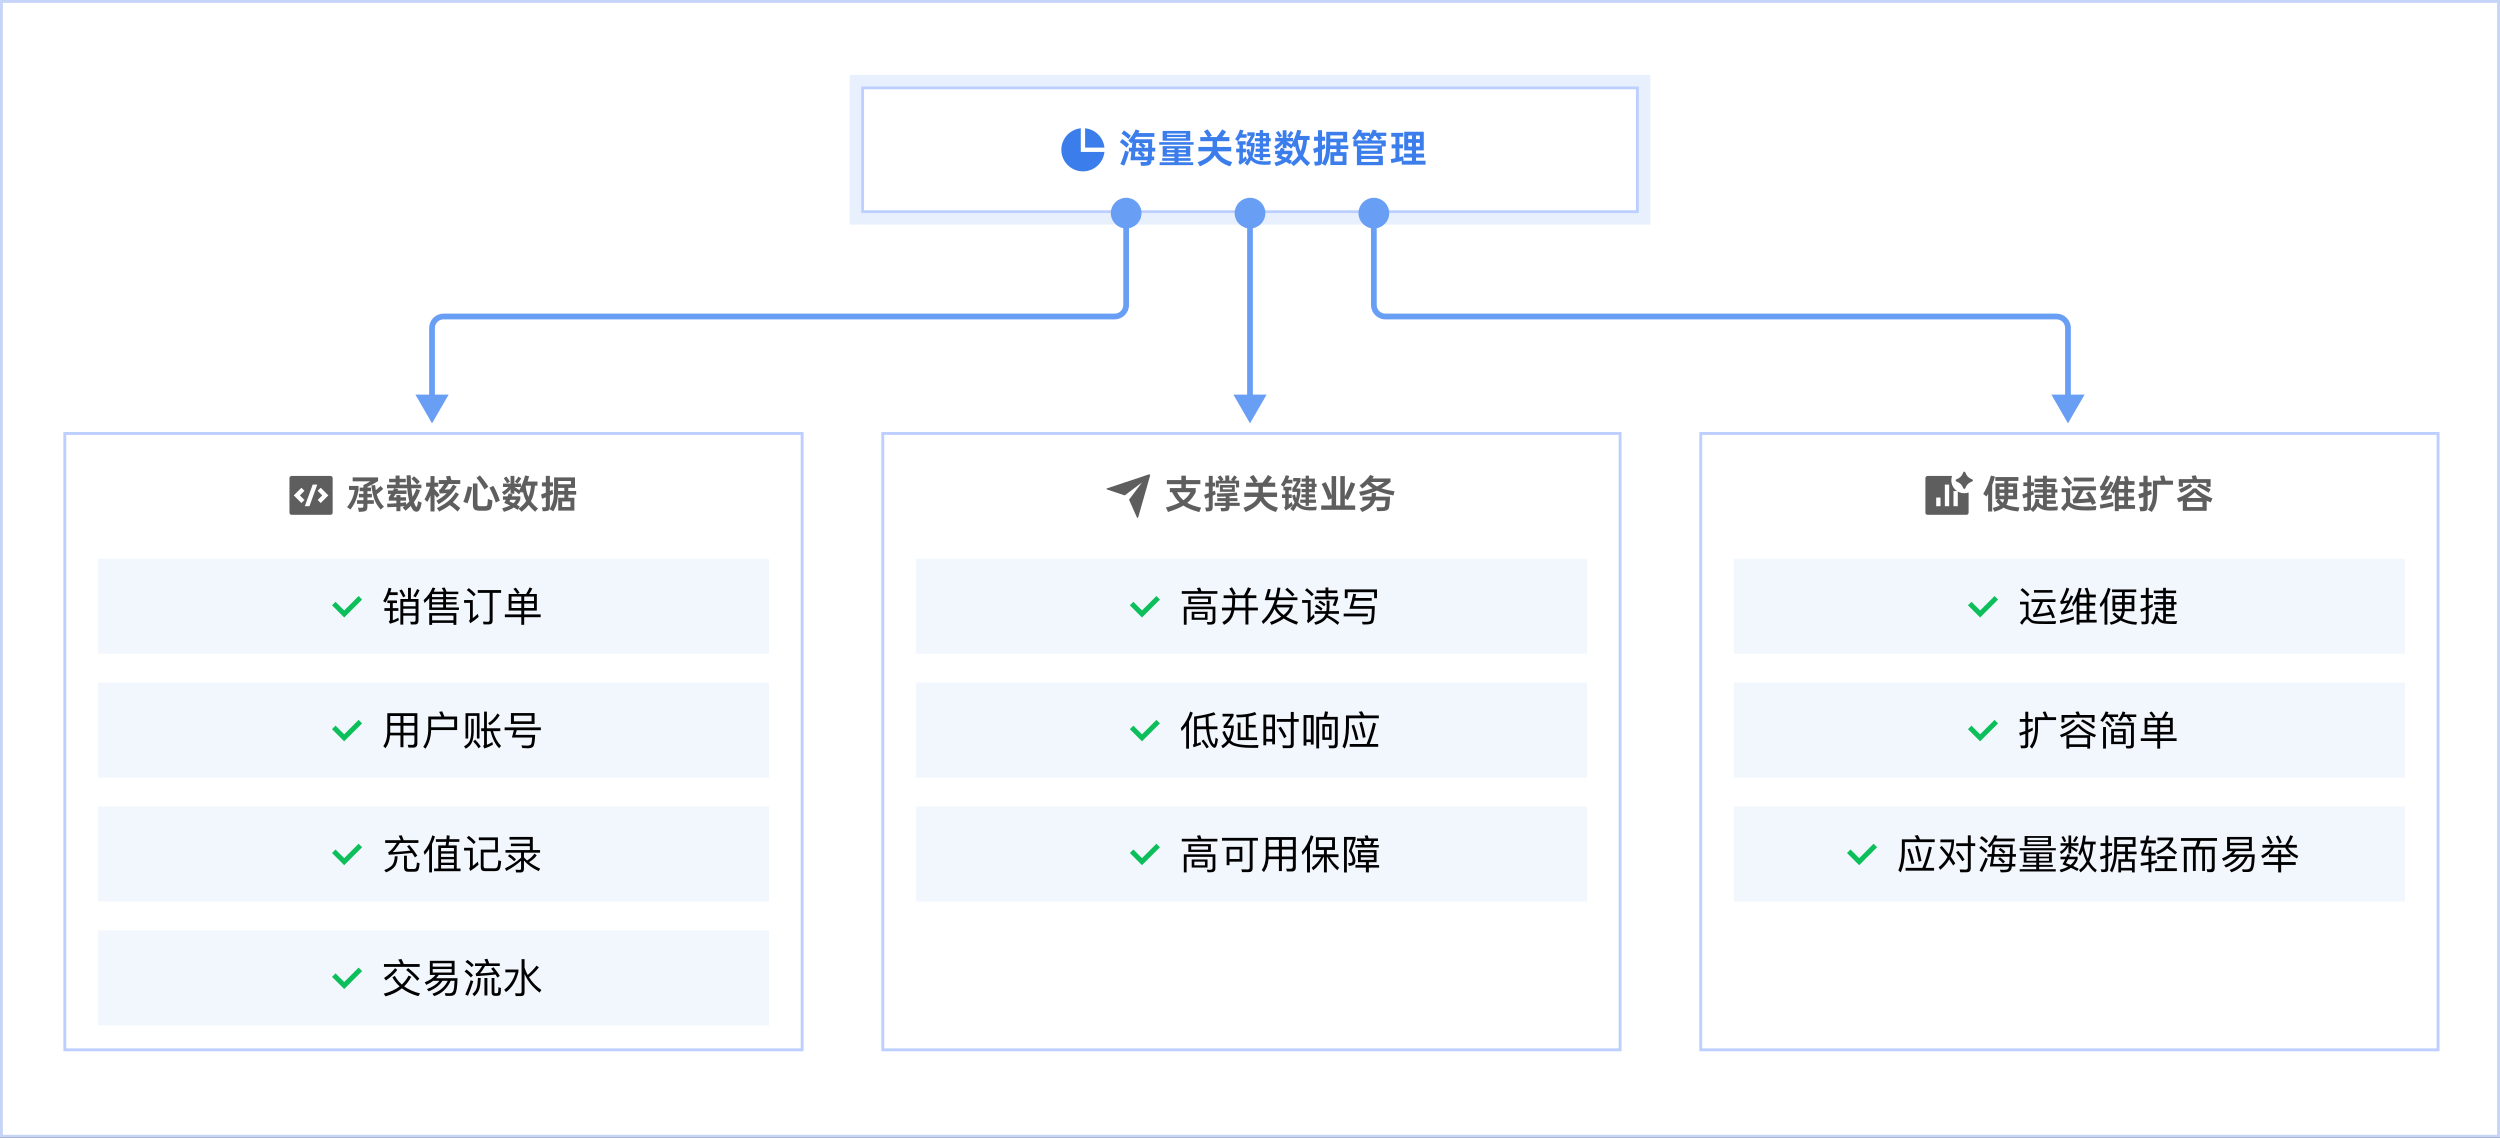 <svg width="868" height="395" viewBox="0 0 868 395" fill="none" xmlns="http://www.w3.org/2000/svg">
<rect x="0" y="0" width="868" height="395" fill="#333333" stroke="none"/>
<rect x="0.5" y="0.5" width="867" height="394" fill="white"/>
<rect x="0.5" y="0.5" width="867" height="394" stroke="#C6D4F8"/>
<rect x="22.5" y="150.5" width="256" height="214" stroke="#BCCFFF"/>
<path opacity="0.9" d="M101.25 165.25H114.75C115.164 165.25 115.5 165.586 115.5 166V178C115.5 178.414 115.164 178.75 114.75 178.75H101.25C100.836 178.75 100.5 178.414 100.5 178V166C100.5 165.586 100.836 165.25 101.25 165.25ZM111.348 174.652L114 172L111.348 169.348L110.288 170.409L111.879 172L110.288 173.591L111.348 174.652ZM104.121 172L105.712 170.409L104.652 169.348L102 172L104.652 174.652L105.712 173.591L104.121 172ZM107.433 175.75L110.163 168.25H108.567L105.837 175.75H107.433Z" fill="black" fill-opacity="0.7"/>
<path opacity="0.9" d="M126.172 169.3V168.404C126.909 168.096 127.702 167.671 128.552 167.13H122.448V165.744H131.268V167.046C129.933 167.905 128.701 168.567 127.572 169.034V169.3H128.832V170.546H127.572V171.47H129.112V172.702H127.572V173.668H129.798V174.928H127.572V175.74C127.572 176.216 127.525 176.58 127.432 176.832C127.348 177.084 127.194 177.266 126.97 177.378C126.755 177.499 126.424 177.583 125.976 177.63C125.472 177.695 125.01 177.719 124.59 177.7L124.324 176.258C124.65 176.286 124.944 176.3 125.206 176.3C125.532 176.3 125.752 176.286 125.864 176.258C125.985 176.23 126.064 176.165 126.102 176.062C126.139 175.959 126.162 175.763 126.172 175.474V174.928H123.96V173.668H126.172V172.702H124.604V171.47H126.172V170.546H124.87V169.3H126.172ZM120.502 176.062C121.286 175.091 121.906 174.069 122.364 172.996C122.765 172.007 123.026 171.045 123.148 170.112H121.174V168.726H124.492V170.112C124.286 171.381 123.983 172.539 123.582 173.584C123.171 174.667 122.536 175.773 121.678 176.902L120.502 176.062ZM130.232 168.404C130.306 169.029 130.39 169.617 130.484 170.168L130.988 169.762C131.398 169.435 131.786 169.09 132.15 168.726L133.046 169.748C132.635 170.131 132.196 170.513 131.73 170.896C131.478 171.101 131.17 171.344 130.806 171.624C130.955 172.119 131.09 172.511 131.212 172.8C131.445 173.379 131.739 173.934 132.094 174.466C132.448 174.998 132.85 175.474 133.298 175.894L132.178 176.916C131.216 175.88 130.493 174.723 130.008 173.444C129.522 172.175 129.172 170.541 128.958 168.544L130.232 168.404ZM137.344 168.278V167.452H135.09V166.248H137.344V165.114H138.744V166.248H140.886V167.452H138.744V168.278H141.306C141.287 168.054 141.278 167.886 141.278 167.774C141.212 166.318 141.18 165.399 141.18 165.016H142.594L142.65 166.318L142.72 168.026L142.734 168.278H146.304V169.524H142.832C142.925 170.597 143.06 171.601 143.238 172.534C143.751 171.694 144.18 170.77 144.526 169.762L145.842 170.196C145.319 171.689 144.656 173.01 143.854 174.158L143.714 174.354C143.854 174.774 143.984 175.105 144.106 175.348C144.199 175.563 144.283 175.717 144.358 175.81C144.442 175.903 144.521 175.95 144.596 175.95C144.661 175.95 144.717 175.908 144.764 175.824C144.81 175.74 144.862 175.577 144.918 175.334C145.02 174.783 145.09 174.345 145.128 174.018L146.402 174.48C146.364 174.732 146.313 175.012 146.248 175.32C146.182 175.628 146.122 175.871 146.066 176.048C145.907 176.589 145.716 176.991 145.492 177.252C145.249 177.532 144.955 177.672 144.61 177.672C144.236 177.672 143.914 177.555 143.644 177.322C143.382 177.089 143.116 176.701 142.846 176.16C142.827 176.113 142.748 175.945 142.608 175.656C142.085 176.207 141.488 176.762 140.816 177.322L139.808 176.23C140.041 176.062 140.256 175.889 140.452 175.712C140.564 175.693 140.242 175.731 139.486 175.824L139.024 175.866V177.49H137.624V175.978C136.112 176.062 135.066 176.109 134.488 176.118L134.404 174.872C135.141 174.881 136.214 174.835 137.624 174.732V173.822H134.992V172.66C135.337 172.193 135.603 171.801 135.79 171.484H134.698V170.294H136.462L136.854 169.552L138.268 169.804C138.23 169.869 138.193 169.944 138.156 170.028C138.118 170.112 138.076 170.201 138.03 170.294H141.124V171.484H137.4C137.241 171.755 136.994 172.142 136.658 172.646H137.624V171.89H139.024V172.646H140.984V173.822H139.024V174.606C139.901 174.522 140.559 174.443 140.998 174.368L141.04 175.208C141.432 174.844 141.791 174.471 142.118 174.088C142.006 173.649 141.912 173.225 141.838 172.814C141.632 171.787 141.483 170.691 141.39 169.524H134.376V168.278H137.344ZM143.742 165.352C144.003 165.539 144.353 165.842 144.792 166.262C145.193 166.607 145.524 166.929 145.786 167.228L144.806 168.222C144.591 167.942 144.274 167.597 143.854 167.186C143.424 166.747 143.088 166.43 142.846 166.234L143.742 165.352ZM150.868 165.282V167.592H152.17V168.992H150.868V169.762C151.12 170.014 151.447 170.383 151.848 170.868C152.175 171.241 152.445 171.587 152.66 171.904L151.652 172.8C151.475 172.529 151.232 172.189 150.924 171.778L150.868 171.708V177.588H149.468V172.044C149.16 172.8 148.805 173.542 148.404 174.27L147.382 173.444C147.961 172.352 148.446 171.344 148.838 170.42C149.006 170.028 149.183 169.552 149.37 168.992H147.942V167.592H149.468V165.282H150.868ZM151.526 173.864C152.954 173.052 154.088 172.226 154.928 171.386C155.031 171.283 155.082 171.232 155.082 171.232L154.844 171.246C154.191 171.293 153.458 171.325 152.646 171.344L152.394 170.084C152.515 170.056 152.613 170.019 152.688 169.972C152.763 169.916 152.851 169.846 152.954 169.762C153.234 169.435 153.491 169.09 153.724 168.726L154.186 168.04H152.338V166.682H155.208L155.124 166.346C155.021 165.935 154.928 165.618 154.844 165.394L156.314 165.184C156.389 165.389 156.487 165.716 156.608 166.164C156.664 166.369 156.706 166.542 156.734 166.682H159.8V168.04H155.824C155.572 168.451 155.367 168.759 155.208 168.964C154.956 169.347 154.667 169.692 154.34 170C154.984 169.991 155.614 169.953 156.23 169.888C156.603 169.384 156.972 168.843 157.336 168.264L158.54 168.922C157.803 170.21 156.925 171.344 155.908 172.324C154.909 173.323 153.705 174.233 152.296 175.054L151.526 173.864ZM151.694 176.384C153.113 175.749 154.377 174.989 155.488 174.102C156.524 173.253 157.448 172.184 158.26 170.896L159.352 171.61C158.689 172.693 157.989 173.612 157.252 174.368C157.551 174.573 157.887 174.825 158.26 175.124C158.829 175.553 159.347 175.983 159.814 176.412L158.862 177.616C158.545 177.28 158.017 176.809 157.28 176.202C156.916 175.913 156.543 175.633 156.16 175.362C155.189 176.127 153.962 176.883 152.478 177.63L151.694 176.384ZM165.778 167.858V174.844C165.778 175.199 165.829 175.437 165.932 175.558C166.044 175.67 166.268 175.735 166.604 175.754H167.164H168.326C168.699 175.745 168.937 175.679 169.04 175.558C169.152 175.465 169.222 175.287 169.25 175.026C169.325 174.298 169.371 173.705 169.39 173.248L170.958 173.724C170.911 174.592 170.851 175.217 170.776 175.6C170.673 176.188 170.482 176.608 170.202 176.86C170.034 177.009 169.81 177.117 169.53 177.182C169.259 177.257 168.909 177.303 168.48 177.322C168.228 177.331 167.803 177.336 167.206 177.336C166.805 177.336 166.529 177.331 166.38 177.322C165.82 177.294 165.386 177.215 165.078 177.084C164.77 176.953 164.546 176.739 164.406 176.44C164.266 176.132 164.196 175.703 164.196 175.152V167.858H165.778ZM160.864 174.242C161.181 173.495 161.485 172.595 161.774 171.54C162.026 170.663 162.236 169.776 162.404 168.88L163.916 169.16C163.776 169.925 163.552 170.877 163.244 172.016C162.899 173.229 162.591 174.144 162.32 174.76L160.864 174.242ZM166.604 165.044C167.024 165.473 167.542 166.103 168.158 166.934C168.802 167.774 169.264 168.451 169.544 168.964L168.228 169.958C167.939 169.407 167.505 168.712 166.926 167.872C166.347 167.041 165.853 166.393 165.442 165.926L166.604 165.044ZM171.308 168.684C171.728 169.393 172.139 170.229 172.54 171.19C173.016 172.291 173.347 173.169 173.534 173.822L172.12 174.494C171.943 173.841 171.616 172.954 171.14 171.834C170.655 170.695 170.253 169.855 169.936 169.314L171.308 168.684ZM178.588 165.226V167.9H180.884V169.048C181.117 168.572 181.304 168.143 181.444 167.76C181.845 166.761 182.135 165.87 182.312 165.086L183.712 165.352C183.544 166.024 183.357 166.635 183.152 167.186H186.61V168.614H185.728C185.616 169.818 185.448 170.849 185.224 171.708C185.009 172.567 184.711 173.351 184.328 174.06C184.925 174.9 185.751 175.731 186.806 176.552L185.784 177.686C184.888 176.911 184.132 176.118 183.516 175.306C182.928 176.081 182.121 176.874 181.094 177.686L180.03 176.594C181.197 175.773 182.083 174.905 182.69 173.99L182.648 173.892C182.172 172.959 181.817 171.895 181.584 170.7L181.374 171.106L180.87 170.728L180.198 171.638C179.909 171.367 179.587 171.092 179.232 170.812C179.027 170.644 178.812 170.481 178.588 170.322V171.414H177.272V169.916C177.057 170.196 176.824 170.457 176.572 170.7C176.171 171.101 175.662 171.498 175.046 171.89L174.276 170.854C175.228 170.322 175.979 169.734 176.53 169.09H174.654V167.9H177.272V165.226H178.588ZM174.36 176.496C175.536 176.151 176.446 175.824 177.09 175.516C176.278 175.105 175.601 174.807 175.06 174.62C175.2 174.377 175.401 174.013 175.662 173.528H174.626V172.324H176.236L176.642 171.316L177.958 171.68C177.911 171.829 177.832 172.044 177.72 172.324H180.646V173.472C180.329 174.181 179.937 174.788 179.47 175.292C179.909 175.516 180.24 175.698 180.464 175.838L179.778 177.028C179.414 176.767 178.961 176.491 178.42 176.202C177.543 176.781 176.39 177.285 174.962 177.714L174.36 176.496ZM175.802 165.45C175.979 165.655 176.199 165.945 176.46 166.318C176.74 166.691 176.941 166.99 177.062 167.214L176.082 167.816C175.951 167.583 175.76 167.284 175.508 166.92C175.377 166.715 175.177 166.43 174.906 166.066L175.802 165.45ZM176.88 174.13C177.263 174.261 177.734 174.457 178.294 174.718C178.649 174.391 178.938 173.995 179.162 173.528H177.188C177.132 173.649 177.076 173.761 177.02 173.864C176.964 173.967 176.917 174.055 176.88 174.13ZM178.644 169.09C179.372 169.519 179.923 169.883 180.296 170.182C180.483 169.865 180.674 169.501 180.87 169.09H178.644ZM178.756 167.214C178.971 166.999 179.19 166.724 179.414 166.388C179.573 166.164 179.769 165.856 180.002 165.464L180.968 166.108C180.847 166.332 180.646 166.645 180.366 167.046C180.067 167.447 179.834 167.727 179.666 167.886L178.756 167.214ZM182.522 168.796C182.69 170.271 183.007 171.521 183.474 172.548C183.913 171.503 184.211 170.191 184.37 168.614H182.592C182.564 168.679 182.541 168.74 182.522 168.796ZM195.934 172.814V171.75H193.722C193.666 172.721 193.564 173.579 193.414 174.326C193.2 175.381 192.761 176.449 192.098 177.532L190.824 176.79C191.412 175.801 191.823 174.807 192.056 173.808C192.271 172.893 192.378 171.521 192.378 169.692V165.758H199.644V169.384H197.306V170.476H200.05V171.75H197.306V172.814H199.42V177.28H193.82V172.814H195.934ZM187.856 171.666C188.556 171.423 189.107 171.223 189.508 171.064V168.88H188.164V167.48H189.508V165.212H190.922V167.48H192V168.88H190.922V170.476C191.286 170.308 191.585 170.163 191.818 170.042L192.07 171.47C191.762 171.638 191.38 171.829 190.922 172.044V176.006C190.922 176.445 190.834 176.776 190.656 177C190.488 177.224 190.222 177.364 189.858 177.42C189.429 177.485 188.953 177.509 188.43 177.49L188.178 176.118C188.318 176.127 188.524 176.132 188.794 176.132C188.85 176.132 188.967 176.132 189.144 176.132C189.331 176.132 189.438 176.099 189.466 176.034C189.494 175.959 189.508 175.819 189.508 175.614V172.66C188.855 172.921 188.416 173.094 188.192 173.178L187.856 171.666ZM195.934 170.476V169.384H193.778V169.846C193.778 170.126 193.774 170.336 193.764 170.476H195.934ZM198.244 168.138V167.004H193.778V168.138H198.244ZM198.062 176.034V174.116H195.178V176.034H198.062Z" fill="black" fill-opacity="0.7"/>
<rect width="233" height="33" transform="translate(34 194)" fill="#F2F6FD"/>
<path fill-rule="evenodd" clip-rule="evenodd" d="M119.5 214.393L115.274 210.167L116.5 208.941L119.5 211.941L124.5 206.941L125.726 208.167L119.5 214.393Z" fill="#0CBF5B"/>
<path d="M141.67 204.104H142.664V207.982H145.296V215.458C145.296 216.354 144.89 216.816 144.078 216.816H142.678L142.412 215.85L143.756 215.892C144.106 215.892 144.288 215.668 144.288 215.234V213.764H140.018V216.858H139.01V207.982H141.67V204.104ZM140.018 211.356V212.896H144.288V211.356H140.018ZM144.288 210.488V208.934H140.018V210.488H144.288ZM139.5 204.636C139.948 205.35 140.368 206.134 140.774 206.988L139.962 207.394C139.556 206.512 139.122 205.728 138.646 205.042L139.5 204.636ZM144.82 204.51L145.66 204.902C145.31 205.756 144.862 206.582 144.316 207.394L143.49 206.974C144.05 206.134 144.484 205.322 144.82 204.51ZM134.922 204.09L135.902 204.286C135.776 204.762 135.65 205.21 135.51 205.644H138.072V206.596H135.174C134.796 207.562 134.362 208.444 133.858 209.228L133.032 208.71C133.9 207.31 134.53 205.77 134.922 204.09ZM134.502 208.472H137.834V209.382H136.378V211.146H138.31V212.084H136.378V215.374C137.008 215.15 137.652 214.842 138.296 214.464L138.464 215.36C137.582 215.85 136.56 216.256 135.398 216.564L134.978 215.696C135.258 215.598 135.398 215.458 135.398 215.276V212.084H133.466V211.146H135.398V209.382H134.502V208.472ZM158.442 212.868V216.956H157.448V216.27H150.028V216.956H149.034V212.868H158.442ZM150.028 215.374H157.448V213.736H150.028V215.374ZM149.034 207.702C148.53 208.29 147.984 208.836 147.382 209.354L147.074 208.36C148.53 207.03 149.566 205.574 150.168 204.006L151.148 204.202C150.98 204.622 150.798 205.028 150.588 205.434H154.06C153.85 204.958 153.626 204.538 153.374 204.146L154.41 203.978C154.634 204.412 154.844 204.902 155.04 205.434H159.114V206.274H154.858V207.296H158.498V208.094H154.858V209.074H158.526V209.872H154.858V210.922H159.338V211.776H149.034V207.702ZM153.864 210.922V209.872H150V210.922H153.864ZM153.864 209.074V208.094H150V209.074H153.864ZM153.864 207.296V206.274H150.098C150.056 206.33 150.028 206.372 150 206.428V207.296H153.864ZM165.876 204.86H173.982V205.84H171.042V215.486C171.042 216.354 170.594 216.802 169.726 216.802H167.892L167.682 215.822C168.27 215.864 168.844 215.892 169.376 215.892C169.796 215.892 170.006 215.668 170.006 215.234V205.84H165.876V204.86ZM162.782 204.188C163.72 204.902 164.518 205.616 165.162 206.344L164.476 207.044C163.888 206.358 163.076 205.63 162.068 204.874L162.782 204.188ZM161.13 208.346H164.154V214.618C164.686 214.198 165.274 213.708 165.904 213.134L166.17 214.198C165.26 215.024 164.28 215.752 163.244 216.396L162.866 215.5C163.076 215.318 163.188 215.122 163.188 214.898V209.312H161.13V208.346ZM176.614 206.246H182.648C183.096 205.546 183.502 204.776 183.852 203.964L184.832 204.314C184.496 205.028 184.118 205.672 183.698 206.246H186.386V212H182.004V213.33H187.716V214.282H182.004V216.942H180.996V214.282H175.284V213.33H180.996V212H176.614V206.246ZM185.406 211.104V209.536H182.004V211.104H185.406ZM180.996 211.104V209.536H177.594V211.104H180.996ZM177.594 208.668H180.996V207.128H177.594V208.668ZM182.004 207.128V208.668H185.406V207.128H182.004ZM179.092 204.034C179.554 204.566 179.988 205.168 180.408 205.812L179.568 206.232C179.148 205.56 178.714 204.972 178.238 204.44L179.092 204.034Z" fill="black"/>
<rect width="233" height="33" transform="translate(34 237)" fill="#F2F6FD"/>
<path fill-rule="evenodd" clip-rule="evenodd" d="M119.5 257.393L115.274 253.167L116.5 251.941L119.5 254.941L124.5 249.941L125.726 251.167L119.5 257.393Z" fill="#0CBF5B"/>
<path d="M135.482 251.948V254.398H139.038V251.948H135.482ZM135.426 255.322C135.272 257.114 134.754 258.598 133.858 259.774L133.088 259.088C133.984 257.842 134.446 256.26 134.474 254.342V247.622H144.904V258.108C144.904 259.088 144.414 259.578 143.434 259.578H141.824L141.558 258.584C142.118 258.612 142.636 258.64 143.112 258.64C143.616 258.64 143.882 258.346 143.882 257.758V255.322H140.074V259.424H139.038V255.322H135.426ZM143.882 254.398V251.948H140.074V254.398H143.882ZM143.882 251.01V248.602H140.074V251.01H143.882ZM139.038 248.602H135.482V251.01H139.038V248.602ZM157.686 249.778H149.692V252.508H157.686V249.778ZM149.692 253.488C149.622 255.994 148.964 258.15 147.704 259.956L146.962 259.284C148.096 257.716 148.67 255.672 148.698 253.166V248.784H153.262C153.01 248.196 152.744 247.65 152.45 247.146L153.528 246.978C153.78 247.51 154.032 248.112 154.284 248.784H158.708V253.488H149.692ZM166.478 247.622V256.414H165.582V248.56H162.558V256.414H161.634V247.622H166.478ZM163.608 249.582H164.476V254.132C164.448 255.7 164.224 256.96 163.776 257.898C163.342 258.766 162.642 259.452 161.662 259.942L161.116 259.102C162.04 258.64 162.698 258.024 163.062 257.254C163.398 256.442 163.58 255.406 163.608 254.132V249.582ZM164.952 256.806C165.736 257.59 166.38 258.36 166.898 259.116L166.184 259.83C165.736 259.074 165.106 258.276 164.308 257.436L164.952 256.806ZM170.286 253.838H169.054V258.598C169.67 258.36 170.314 258.038 170.958 257.632L171.14 258.528C170.272 259.074 169.292 259.522 168.172 259.872L167.752 258.976C167.962 258.878 168.074 258.738 168.074 258.542V253.838H167.066V252.858H168.074V247.076H169.054V252.858H173.702V253.838H171.168C171.812 256.078 172.75 257.786 173.968 258.99L173.282 259.774C171.966 258.43 170.958 256.442 170.286 253.838ZM172.722 247.706L173.492 248.336C172.512 249.904 171.35 251.08 170.034 251.836L169.488 251.052C170.748 250.324 171.826 249.204 172.722 247.706ZM177.398 247.566H185.602V251.346H177.398V247.566ZM184.566 250.436V248.476H178.434V250.436H184.566ZM178.406 253.516H175.2V252.55H187.786V253.516H179.428L178.952 255.154H185.798C185.714 257.394 185.49 258.738 185.154 259.172C184.818 259.592 184.174 259.802 183.222 259.802C182.522 259.802 181.906 259.774 181.36 259.718L181.024 258.794C181.766 258.85 182.424 258.878 182.998 258.878C183.754 258.878 184.216 258.724 184.398 258.416C184.566 258.108 184.692 257.324 184.776 256.064H177.748L178.406 253.516Z" fill="black"/>
<rect width="233" height="33" transform="translate(34 280)" fill="#F2F6FD"/>
<path fill-rule="evenodd" clip-rule="evenodd" d="M119.5 300.393L115.274 296.167L116.5 294.941L119.5 297.941L124.5 292.941L125.726 294.167L119.5 300.393Z" fill="#0CBF5B"/>
<path d="M139.486 290.006C139.724 290.51 139.948 291.084 140.172 291.728H145.268V292.666H138.8C137.862 294.164 137.036 295.228 136.336 295.858C138.394 295.746 140.438 295.564 142.482 295.34C142.118 294.85 141.74 294.36 141.334 293.856L142.118 293.366C143.322 294.794 144.246 296.026 144.89 297.09L144.05 297.678C143.756 297.174 143.434 296.67 143.07 296.152C140.592 296.418 137.904 296.628 135.006 296.782L134.768 295.872C134.866 295.844 134.936 295.816 134.992 295.788C135.692 295.396 136.616 294.36 137.75 292.666H133.732V291.728H139.164C138.94 291.168 138.688 290.65 138.408 290.174L139.486 290.006ZM137.078 297.3H138.058C137.96 298.924 137.638 300.1 137.078 300.842C136.462 301.626 135.454 302.312 134.04 302.886L133.41 302.088C134.698 301.612 135.608 301.052 136.154 300.408C136.686 299.764 136.994 298.728 137.078 297.3ZM143.91 302.676H141.726C140.76 302.676 140.284 302.2 140.284 301.248V297.118H141.278V301.08C141.278 301.5 141.516 301.724 142.006 301.724H143.644C143.91 301.724 144.134 301.654 144.316 301.514C144.54 301.318 144.694 300.632 144.764 299.456L145.688 299.736C145.562 301.15 145.352 302.004 145.072 302.298C144.792 302.536 144.414 302.662 143.91 302.676ZM155.124 290.006L156.118 290.146C156.09 290.566 156.048 290.986 156.02 291.378H159.492V292.302H155.908C155.852 292.722 155.782 293.128 155.726 293.52H158.568V301.556H159.898V302.48H150.728V301.556H152.17V293.52H154.732C154.788 293.114 154.858 292.708 154.914 292.302H151.33V291.378H155.012C155.054 290.916 155.096 290.454 155.124 290.006ZM153.136 301.556H157.602V300.324H153.136V301.556ZM153.136 299.512H157.602V298.336H153.136V299.512ZM153.136 297.524H157.602V296.376H153.136V297.524ZM153.136 295.564H157.602V294.43H153.136V295.564ZM149.006 294.766C148.53 295.494 148.012 296.18 147.438 296.824L147.102 295.76C148.488 294.094 149.496 292.176 150.112 290.02L151.022 290.44C150.742 291.35 150.392 292.218 149.986 293.044V302.9H149.006V294.766ZM174.024 299.008C173.898 300.436 173.702 301.374 173.436 301.808C173.17 302.228 172.638 302.452 171.854 302.452H168.228C167.36 302.452 166.926 302.004 166.926 301.108V294.99H171.91V291.728H166.254V290.748H172.876V295.956H167.906V300.744C167.906 301.22 168.144 301.472 168.62 301.486H171.672C172.218 301.486 172.568 301.29 172.722 300.912C172.862 300.534 172.96 299.792 173.03 298.672L174.024 299.008ZM162.768 290.202C163.72 290.916 164.518 291.63 165.162 292.358L164.476 293.058C163.888 292.372 163.076 291.644 162.068 290.888L162.768 290.202ZM161.13 294.346H164.154V300.646C164.7 300.226 165.288 299.722 165.904 299.162L166.156 300.226C165.26 301.038 164.294 301.752 163.286 302.396L162.894 301.486C163.09 301.318 163.188 301.122 163.188 300.898V295.312H161.13V294.346ZM176.908 290.594H184.986V295.144H187.506V296.054H181.92V297.65C182.256 298.042 182.606 298.406 182.998 298.756C183.992 298.196 184.86 297.398 185.588 296.362L186.358 297.006C185.574 298.014 184.692 298.784 183.684 299.316C184.776 300.17 186.064 300.926 187.548 301.57L187.044 302.466C184.888 301.458 183.18 300.226 181.92 298.77V301.654C181.92 302.494 181.542 302.914 180.814 302.914H179.204L178.994 301.962C179.512 302.004 180.002 302.032 180.478 302.032C180.758 302.032 180.912 301.822 180.912 301.416V298.854C179.47 300.17 177.748 301.346 175.76 302.41L175.354 301.472C177.51 300.45 179.358 299.232 180.912 297.804V296.054H175.508V295.144H183.964V293.786H177.384V292.904H183.964V291.504H176.908V290.594ZM177.02 296.586C177.874 297.174 178.588 297.776 179.162 298.364L178.518 299.022C177.986 298.462 177.272 297.86 176.348 297.23L177.02 296.586Z" fill="black"/>
<rect width="233" height="33" transform="translate(34 323)" fill="#F2F6FD"/>
<path fill-rule="evenodd" clip-rule="evenodd" d="M119.5 343.393L115.274 339.167L116.5 337.941L119.5 340.941L124.5 335.941L125.726 337.167L119.5 343.393Z" fill="#0CBF5B"/>
<path d="M133.312 334.728H139.094C138.842 334.154 138.562 333.636 138.254 333.16L139.374 332.964C139.654 333.496 139.934 334.084 140.186 334.728H145.702V335.694H133.312V334.728ZM141.712 336.114C143.266 337.346 144.568 338.564 145.618 339.796L144.876 340.538C143.952 339.362 142.664 338.116 141.026 336.772L141.712 336.114ZM141.852 338.732L142.776 339.138C142.104 340.426 141.292 341.532 140.326 342.47C141.838 343.562 143.672 344.374 145.856 344.934L145.226 345.872C142.958 345.228 141.068 344.332 139.556 343.156C137.988 344.416 136.084 345.34 133.844 345.928L133.228 345.004C135.44 344.444 137.274 343.604 138.744 342.484C137.722 341.56 136.882 340.496 136.224 339.32L137.092 338.83C137.708 339.978 138.52 340.972 139.514 341.826C140.466 340.93 141.25 339.908 141.852 338.732ZM137.204 336.128L137.932 336.772C136.868 338.158 135.552 339.376 133.984 340.412L133.34 339.558C134.866 338.578 136.154 337.444 137.204 336.128ZM151.19 338.508H149.244V333.58H157.826V338.508H152.324C152.072 338.9 151.764 339.278 151.428 339.642H158.848C158.806 341.14 158.722 342.358 158.596 343.282C158.456 344.192 158.246 344.836 157.952 345.2C157.658 345.536 157.182 345.732 156.51 345.76H154.704L154.438 344.822C154.998 344.85 155.53 344.864 156.034 344.864C156.72 344.864 157.168 344.598 157.392 344.066C157.616 343.506 157.756 342.33 157.826 340.538H156.482C155.278 343.226 153.36 344.99 150.714 345.858L150.14 345.018C152.604 344.234 154.382 342.75 155.46 340.538H153.612C152.632 342.106 151.05 343.324 148.852 344.192L148.222 343.422C150.238 342.68 151.68 341.714 152.562 340.538H150.42C149.734 341.056 148.936 341.532 148.012 341.952L147.466 341.056C149.16 340.384 150.406 339.544 151.19 338.508ZM156.832 337.654V336.45H150.238V337.654H156.832ZM150.238 335.638H156.832V334.448H150.238V335.638ZM165.344 338.914L165.12 338.06C165.204 338.032 165.274 338.004 165.33 337.976C165.862 337.64 166.534 336.786 167.374 335.4H164.924V334.49H168.83C168.634 333.972 168.424 333.496 168.2 333.062L169.222 332.894C169.446 333.37 169.642 333.902 169.838 334.49H173.52V335.4H168.41C167.752 336.562 167.178 337.416 166.674 337.962C168.284 337.878 169.88 337.738 171.476 337.542C171.168 337.136 170.86 336.73 170.524 336.31L171.35 335.82C172.302 336.968 173.016 337.962 173.52 338.83L172.694 339.418C172.498 339.068 172.274 338.718 172.05 338.354C169.992 338.592 167.752 338.774 165.344 338.914ZM162.334 333.258C163.188 333.86 163.902 334.462 164.49 335.064L163.776 335.778C163.244 335.204 162.53 334.602 161.606 333.958L162.334 333.258ZM161.998 336.604C162.88 337.276 163.622 337.962 164.21 338.634L163.496 339.362C162.964 338.718 162.222 338.032 161.284 337.304L161.998 336.604ZM163.426 340.328L164.322 340.678C163.762 342.47 163.16 344.15 162.488 345.718L161.55 345.312C162.278 343.688 162.894 342.036 163.426 340.328ZM168.2 339.558H169.222V345.62H168.2V339.558ZM165.932 339.544H166.912C166.856 341.378 166.674 342.722 166.366 343.576C166.03 344.472 165.456 345.242 164.672 345.886L164.028 345.088C164.7 344.542 165.176 343.898 165.456 343.142C165.722 342.4 165.876 341.196 165.932 339.544ZM172.596 345.76H171.896C171.084 345.76 170.692 345.396 170.692 344.668V339.558H171.658V344.486C171.658 344.696 171.742 344.808 171.924 344.836H172.54C172.792 344.808 172.932 344.654 172.96 344.346C173.016 344.01 173.044 343.464 173.044 342.722L173.926 343.058C173.926 344.29 173.842 345.046 173.674 345.326C173.506 345.578 173.156 345.732 172.596 345.76ZM175.452 336.618H180.002V337.416C179.274 340.51 177.846 342.862 175.69 344.458L175.046 343.632C176.964 342.218 178.28 340.202 179.008 337.598H175.452V336.618ZM186.288 335.274L187.1 335.876C186.008 337.22 184.86 338.368 183.67 339.292C184.762 341.07 186.204 342.54 187.968 343.716L187.352 344.626C184.916 342.75 183.166 340.594 182.13 338.158V344.528C182.13 345.396 181.71 345.844 180.884 345.844H179.05L178.84 344.85C179.428 344.892 180.002 344.92 180.534 344.92C180.898 344.92 181.094 344.696 181.094 344.276V333.006H182.13V335.974C182.424 336.87 182.788 337.71 183.208 338.494C184.342 337.556 185.364 336.478 186.288 335.274Z" fill="black"/>
<rect x="306.5" y="150.5" width="256" height="214" stroke="#BCCFFF"/>
<path opacity="0.9" d="M384.46 169.987C384.068 169.856 384.065 169.645 384.468 169.511L398.782 164.739C399.179 164.607 399.406 164.829 399.295 165.218L395.205 179.533C395.092 179.929 394.863 179.943 394.696 179.566L392 173.5L396.5 167.5L390.5 172L384.46 169.987Z" fill="black" fill-opacity="0.7"/>
<path opacity="0.9" d="M410.172 166.682V165.156H411.74V166.682H416.766V168.11H411.74V169.468H415.156V170.882C414.736 171.666 414.292 172.361 413.826 172.968C413.359 173.565 412.822 174.111 412.216 174.606C413.401 175.278 414.997 175.829 417.004 176.258L416.402 177.798C414.106 177.21 412.262 176.454 410.872 175.53C409.546 176.333 407.764 177.075 405.524 177.756L404.81 176.216C406.732 175.693 408.31 175.115 409.542 174.48C409.038 174.004 408.576 173.477 408.156 172.898C407.745 172.31 407.344 171.643 406.952 170.896H406.182V169.468H410.172V168.11H405.132V166.682H410.172ZM408.688 170.896C409.005 171.475 409.336 171.993 409.682 172.45C410.036 172.898 410.438 173.309 410.886 173.682C411.446 173.281 411.922 172.851 412.314 172.394C412.715 171.937 413.06 171.437 413.35 170.896H408.688ZM419.692 167.578V165.226H421.05V167.578H421.848V168.894H421.05V170.686C421.376 170.546 421.633 170.429 421.82 170.336L422.128 171.61C421.904 171.722 421.544 171.885 421.05 172.1V176.034C421.05 176.491 420.966 176.841 420.798 177.084C420.63 177.327 420.354 177.467 419.972 177.504C419.57 177.56 419.164 177.583 418.754 177.574L418.46 176.202C418.684 176.23 418.898 176.244 419.104 176.244C419.365 176.244 419.528 176.216 419.594 176.16C419.659 176.095 419.692 175.941 419.692 175.698V172.674C419.337 172.823 419.076 172.926 418.908 172.982L418.474 173.164L418.068 171.848C418.674 171.643 419.216 171.442 419.692 171.246V168.894H418.474V167.578H419.692ZM421.722 174.564H425.544V173.99H422.646V172.954H425.544V172.394C424.806 172.431 424.032 172.45 423.22 172.45H422.618L422.478 171.33H423.108C424.05 171.33 425.133 171.297 426.356 171.232C427.578 171.167 428.605 171.087 429.436 170.994L429.618 172.1C428.75 172.193 427.84 172.268 426.888 172.324V172.954H429.632V173.99H426.888V174.564H430.43V175.642H426.888V175.95C426.888 176.435 426.799 176.799 426.622 177.042C426.454 177.285 426.132 177.429 425.656 177.476C425.208 177.523 424.806 177.546 424.452 177.546C424.256 177.546 424.106 177.541 424.004 177.532L423.766 176.328L424.088 176.342C424.517 176.361 424.82 176.365 424.998 176.356C425.231 176.337 425.38 176.305 425.446 176.258C425.511 176.202 425.544 176.067 425.544 175.852V175.642H421.722V174.564ZM422.114 166.864H423.598C423.57 166.827 423.528 166.766 423.472 166.682C423.416 166.589 423.364 166.509 423.318 166.444C423.094 166.08 422.902 165.819 422.744 165.66L423.752 165.044C423.854 165.165 424.055 165.422 424.354 165.814C424.596 166.178 424.741 166.407 424.788 166.5L424.186 166.864H425.432V165.114H426.79V166.864H427.91L427.42 166.528L427.994 165.8L428.19 165.52C428.339 165.324 428.446 165.17 428.512 165.058L429.492 165.66C429.277 165.987 429.114 166.215 429.002 166.346L428.82 166.598L428.624 166.864H430.22V169.23H429.128V167.858H423.164V169.23H422.114V166.864ZM423.542 168.39H428.736V170.742H423.542V168.39ZM427.714 169.888V169.3H424.564V169.888H427.714ZM435.204 164.904C435.447 165.212 435.699 165.562 435.96 165.954C436.203 166.29 436.445 166.677 436.688 167.116L435.778 167.592H438.326C438.382 167.517 438.489 167.387 438.648 167.2C438.807 167.004 438.951 166.813 439.082 166.626C439.623 165.907 440.006 165.338 440.23 164.918L441.63 165.73C441.331 166.187 440.972 166.687 440.552 167.228L440.258 167.592H442.75V169.02H438.48V171.008H443.394V172.534H438.662C439.054 173.421 439.67 174.181 440.51 174.816C441.359 175.451 442.428 175.936 443.716 176.272L443.002 177.756C441.761 177.383 440.692 176.874 439.796 176.23C438.909 175.577 438.214 174.797 437.71 173.892C437.486 174.275 437.239 174.611 436.968 174.9C436.035 175.955 434.551 176.907 432.516 177.756L431.704 176.328C432.768 175.936 433.659 175.521 434.378 175.082C435.097 174.634 435.619 174.191 435.946 173.752C436.245 173.341 436.473 172.935 436.632 172.534H432.012V171.008H436.912V169.02H432.642V167.592H435.232L434.658 166.64C434.509 166.416 434.261 166.071 433.916 165.604L435.204 164.904ZM446.222 171.624V170.238H445.606V169.02H445.718L444.724 168.334C445.097 167.821 445.429 167.293 445.718 166.752C445.989 166.22 446.222 165.637 446.418 165.002L447.65 165.268C447.529 165.697 447.365 166.141 447.16 166.598H448.728V167.816H446.558C446.343 168.199 446.082 168.6 445.774 169.02H448.392V170.238H447.454V171.624H448.476V172.898H447.454V175.138C447.799 174.858 448.126 174.564 448.434 174.256L448.882 175.488C448.135 176.067 447.305 176.655 446.39 177.252L445.844 176.174C446.003 176.062 446.105 175.959 446.152 175.866C446.199 175.773 446.222 175.633 446.222 175.446V172.898H445.116V171.624H446.222ZM448.014 176.664C448.611 175.973 449.097 175.245 449.47 174.48C449.069 173.733 448.784 172.917 448.616 172.03L449.624 171.68C449.727 172.156 449.857 172.595 450.016 172.996C450.184 172.343 450.291 171.605 450.338 170.784H448.7V169.608C449.316 168.787 449.834 167.965 450.254 167.144H448.994V165.954H451.514V167.144C451.01 168.105 450.506 168.927 450.002 169.608H451.514V170.826C451.327 172.217 451.075 173.407 450.758 174.396C450.898 174.592 451.047 174.769 451.206 174.928C451.57 175.292 451.995 175.553 452.48 175.712C452.975 175.871 453.605 175.969 454.37 176.006C454.566 176.015 454.846 176.02 455.21 176.02C455.975 176.02 456.633 175.969 457.184 175.866L456.96 177.14C456.503 177.196 455.952 177.224 455.308 177.224C455.093 177.224 454.734 177.215 454.23 177.196C453.334 177.149 452.592 177.014 452.004 176.79C451.416 176.566 450.893 176.239 450.436 175.81L450.24 175.614C449.951 176.183 449.559 176.804 449.064 177.476L448.014 176.664ZM451.444 173.458H453.306V172.702H451.85V171.624H453.306V170.882H451.92V169.804H453.306V169.048H451.584V167.984H453.306V167.228H451.934V166.164H453.306V165.156H454.468V166.164H456.526V167.984H457.114V169.048H456.526V170.882H454.468V171.624H456.554V172.702H454.468V173.458H456.89V174.564H454.468V175.614H453.306V174.564H451.444V173.458ZM455.406 169.804V169.048H454.468V169.804H455.406ZM455.406 167.984V167.228H454.468V167.984H455.406ZM463.89 165.282V175.502H465.36V165.282H466.928V172.324C467.273 171.652 467.595 170.966 467.894 170.266C468.435 169.025 468.809 168.073 469.014 167.41L470.54 167.928C470.269 168.749 469.882 169.72 469.378 170.84C468.967 171.783 468.505 172.716 467.992 173.64L466.928 173.052V175.502H470.512V177.014H458.724V175.502H462.336V173.024L461.174 173.556C460.931 172.753 460.586 171.82 460.138 170.756C459.653 169.561 459.233 168.656 458.878 168.04L460.25 167.396C460.577 167.928 461.015 168.824 461.566 170.084C461.846 170.709 462.103 171.344 462.336 171.988V165.282H463.89ZM472.066 168.586C472.906 167.951 473.588 167.363 474.11 166.822C474.792 166.141 475.338 165.492 475.748 164.876L476.994 165.408C476.789 165.725 476.626 165.963 476.504 166.122H482.79V167.326C481.876 168.147 480.816 168.889 479.612 169.552C480.732 169.935 482.258 170.285 484.19 170.602L483.77 172.03C481.418 171.554 479.594 171.017 478.296 170.42L478.072 170.322C476.542 171.022 474.656 171.638 472.416 172.17L471.884 170.77C473.648 170.443 475.216 170.028 476.588 169.524C475.972 169.141 475.361 168.67 474.754 168.11C474.176 168.689 473.597 169.188 473.018 169.608L472.066 168.586ZM472.122 176.51C472.934 176.193 473.592 175.894 474.096 175.614C474.6 175.334 474.988 175.045 475.258 174.746C475.529 174.447 475.734 174.116 475.874 173.752H473.004V172.436H476.168C476.215 172.137 476.266 171.722 476.322 171.19H477.806C477.788 171.451 477.741 171.867 477.666 172.436H482.636C482.599 173.621 482.506 174.713 482.356 175.712C482.3 176.113 482.207 176.426 482.076 176.65C481.946 176.874 481.736 177.047 481.446 177.168C481.166 177.289 480.76 177.373 480.228 177.42C479.855 177.457 479.393 177.476 478.842 177.476L478.184 177.462L477.904 176.09C478.278 176.118 478.861 176.132 479.654 176.132C480 176.123 480.252 176.104 480.41 176.076C480.569 176.039 480.681 175.978 480.746 175.894C480.812 175.81 480.858 175.675 480.886 175.488C480.961 175.021 481.017 174.443 481.054 173.752H477.414C477.172 174.508 476.812 175.147 476.336 175.67C475.636 176.389 474.498 177.089 472.92 177.77L472.122 176.51ZM475.874 167.34C476.528 167.965 477.26 168.488 478.072 168.908C479.08 168.441 479.934 167.919 480.634 167.34H475.874Z" fill="black" fill-opacity="0.7"/>
<rect width="233" height="33" transform="translate(318 194)" fill="#F2F6FD"/>
<path fill-rule="evenodd" clip-rule="evenodd" d="M396.5 214.393L392.274 210.167L393.5 208.941L396.5 211.941L401.5 206.941L402.726 208.167L396.5 214.393Z" fill="#0CBF5B"/>
<path d="M416.682 203.978C416.836 204.356 416.99 204.776 417.13 205.238H422.674V206.162H410.312V205.238H416.052C415.912 204.846 415.744 204.496 415.576 204.174L416.682 203.978ZM420.434 216.858H419.258L419.02 215.948L420.14 215.99C420.714 215.99 421.008 215.766 421.008 215.318V211.51H411.992V216.9H411.026V210.628H421.974V215.528C421.974 216.41 421.456 216.858 420.434 216.858ZM412.594 207.072H420.42V209.788H412.594V207.072ZM419.44 209.004V207.856H413.574V209.004H419.44ZM413.756 212.406H419.258V215.206H413.756V212.406ZM418.362 214.45V213.162H414.666V214.45H418.362ZM427.742 203.908C428.204 204.608 428.652 205.378 429.072 206.218L428.162 206.666C427.742 205.798 427.294 205.028 426.818 204.356L427.742 203.908ZM432.418 207.674H428.82V209.032C428.806 209.732 428.764 210.376 428.694 210.964H432.418V207.674ZM432.418 211.93H428.554C428.386 212.798 428.148 213.54 427.854 214.17C427.266 215.36 426.314 216.284 424.984 216.942L424.396 216.018C425.656 215.374 426.552 214.506 427.056 213.414C427.238 212.966 427.392 212.476 427.504 211.93H424.27V210.964H427.658C427.742 210.362 427.784 209.718 427.798 209.032V207.674H424.844V206.708H431.914C432.446 205.84 432.894 204.902 433.286 203.908L434.364 204.3C433.972 205.196 433.538 206.008 433.062 206.708H436.198V207.674H433.454V210.964H436.744V211.93H433.454V216.83H432.418V211.93ZM439.124 208.36L440.23 204.468L441.224 204.636L440.426 207.394H442.876C443.156 206.302 443.38 205.168 443.548 203.964L444.57 204.09C444.388 205.266 444.164 206.358 443.912 207.394H450.464V208.36H443.646C443.478 208.92 443.31 209.452 443.114 209.956H448.84V210.824C448.462 212.028 447.706 213.12 446.558 214.1C447.692 214.772 449.078 215.388 450.702 215.948L450.184 216.886C448.392 216.228 446.908 215.514 445.732 214.744C444.584 215.556 443.156 216.284 441.462 216.942L440.93 216.004C442.498 215.43 443.8 214.8 444.85 214.114C443.758 213.274 442.988 212.364 442.526 211.384C441.504 213.596 440.188 215.346 438.592 216.648L438.074 215.724C440.118 213.932 441.616 211.482 442.596 208.36H439.124ZM443.282 210.88C443.758 211.832 444.556 212.714 445.676 213.526C446.712 212.714 447.426 211.832 447.818 210.88H443.282ZM446.922 204.076C447.93 204.846 448.756 205.616 449.428 206.386L448.714 207.1C448.126 206.358 447.3 205.574 446.25 204.734L446.922 204.076ZM457.1 205.014H460.208V203.978H461.202V205.014H464.31V205.924H461.202V207.142H464.59V207.786C464.366 208.682 464.058 209.564 463.68 210.446L462.7 210.166C463.036 209.55 463.302 208.85 463.526 208.08H456.498V207.142H460.208V205.924H457.1V205.014ZM456.484 212.182H460.488C460.558 211.79 460.6 211.37 460.614 210.95V208.556H461.594V210.95C461.58 211.384 461.538 211.79 461.482 212.182H464.884V213.106H461.272C461.216 213.302 461.146 213.47 461.09 213.638C462.504 214.338 463.806 215.15 464.982 216.102L464.422 216.956C463.204 215.892 461.958 215.038 460.698 214.394C460.614 214.534 460.516 214.688 460.404 214.828C459.676 215.724 458.472 216.438 456.82 216.942L456.274 216.102C457.898 215.626 459.018 214.982 459.662 214.184C459.886 213.848 460.082 213.498 460.236 213.106H456.484V212.182ZM457.058 209.886C457.842 210.264 458.556 210.726 459.2 211.286L458.696 212.056C457.996 211.44 457.296 210.95 456.568 210.586L457.058 209.886ZM458.22 208.472C458.948 208.836 459.62 209.27 460.236 209.788L459.746 210.516C459.102 209.928 458.43 209.48 457.744 209.144L458.22 208.472ZM453.796 204.23C454.72 204.93 455.49 205.63 456.134 206.33L455.448 207.03C454.874 206.358 454.09 205.658 453.096 204.916L453.796 204.23ZM452.088 208.346H455.042V214.408C455.392 214.058 455.756 213.666 456.148 213.246L456.428 214.31C455.7 215.094 454.944 215.78 454.146 216.396L453.754 215.486C453.95 215.318 454.062 215.122 454.062 214.898V209.312H452.088V208.346ZM470.33 208.584C470.162 209.242 469.98 209.858 469.798 210.432H477.316C477.274 213.848 477.05 215.78 476.63 216.228C476.28 216.606 475.524 216.802 474.362 216.816H473.144L472.864 215.878C473.424 215.892 473.928 215.906 474.404 215.906C475.16 215.892 475.636 215.752 475.86 215.5C476.112 215.206 476.266 213.834 476.308 211.37H468.524C469.112 209.41 469.56 207.674 469.854 206.176L470.848 206.274C470.75 206.75 470.652 207.198 470.554 207.632H476.266V208.584H470.33ZM466.522 213.05H474.922V214.016H466.522V213.05ZM478.086 204.65V207.688H477.092V205.602H467.908V207.674H466.914V204.65H478.086Z" fill="black"/>
<rect width="233" height="33" transform="translate(318 237)" fill="#F2F6FD"/>
<path fill-rule="evenodd" clip-rule="evenodd" d="M396.5 257.393L392.274 253.167L393.5 251.941L396.5 254.941L401.5 249.941L402.726 251.167L396.5 257.393Z" fill="#0CBF5B"/>
<path d="M415.562 253.18V258.206C415.996 258.038 416.416 257.842 416.822 257.646L416.99 258.528C416.262 258.822 415.394 259.13 414.414 259.452L414.148 258.584C414.442 258.486 414.596 258.304 414.596 258.038V248.812C417.55 248.364 419.846 247.86 421.484 247.3L422.044 248.112C421.344 248.35 420.532 248.574 419.58 248.798C419.594 250.114 419.636 251.248 419.692 252.214H422.688V253.18H419.776C419.832 253.782 419.916 254.314 420 254.762C420.224 256.008 420.504 256.946 420.826 257.576C421.134 258.164 421.372 258.458 421.554 258.458C421.736 258.444 421.904 257.674 422.044 256.134L422.884 256.596C422.618 258.612 422.226 259.634 421.722 259.634C421.288 259.634 420.826 259.256 420.336 258.514C419.832 257.744 419.426 256.61 419.118 255.112C418.992 254.538 418.894 253.894 418.824 253.18H415.562ZM418.614 249.008C417.69 249.204 416.668 249.386 415.562 249.568V252.214H418.74C418.656 251.262 418.614 250.184 418.614 249.008ZM417.872 256.778C418.656 257.73 419.272 258.584 419.706 259.326L418.936 259.844C418.474 259.046 417.886 258.192 417.172 257.282L417.872 256.778ZM413.238 247.048L414.148 247.468C413.798 248.532 413.35 249.54 412.818 250.492V259.928H411.838V252.018C411.362 252.662 410.858 253.264 410.298 253.852L409.976 252.788C411.474 251.122 412.566 249.204 413.238 247.048ZM424.466 247.832H428.288V248.644C427.532 249.96 426.818 251.038 426.118 251.906H428.358V252.48C428.302 254.3 427.938 255.84 427.238 257.086C427.63 257.45 428.036 257.73 428.456 257.926C429.674 258.444 431.592 258.71 434.21 258.738C435.106 258.738 436.016 258.71 436.968 258.654L436.772 259.662H434.672C431.522 259.662 429.254 259.326 427.854 258.668C427.434 258.472 427.042 258.206 426.706 257.898C426.118 258.654 425.39 259.284 424.536 259.788L424.032 258.906C424.844 258.444 425.502 257.87 426.02 257.184C425.376 256.372 424.83 255.35 424.382 254.118L425.236 253.796C425.628 254.804 426.062 255.644 426.566 256.316C427.07 255.308 427.378 254.132 427.462 252.76H424.83V252.032C425.698 251.024 426.482 249.932 427.182 248.756H424.466V247.832ZM429.744 250.884H430.71V255.994H432.558V248.924C431.606 249.036 430.57 249.092 429.464 249.092L429.156 248.182C431.802 248.182 434 247.86 435.736 247.23L436.226 248.084C435.442 248.392 434.532 248.63 433.524 248.798V251.682H435.96V252.606H433.524V255.994H436.436V256.946H429.744V250.884ZM442.68 248.112V258.43H441.7V257.492H439.628V258.766H438.648V248.112H442.68ZM439.628 256.554H441.7V253.18H439.628V256.554ZM439.628 252.242H441.7V249.036H439.628V252.242ZM444.696 252.284C445.564 253.6 446.236 254.748 446.698 255.728L445.858 256.316C445.368 255.266 444.71 254.09 443.87 252.802L444.696 252.284ZM447.888 259.76H445.438L445.228 258.78C446.04 258.808 446.81 258.836 447.552 258.836C447.958 258.836 448.168 258.612 448.168 258.178V250.604H443.324V249.638H448.168V247.174H449.19V249.638H450.912V250.604H449.19V258.43C449.19 259.312 448.756 259.76 447.888 259.76ZM459.116 251.402H462.322V256.89H459.116V251.402ZM461.454 256.05V252.242H459.984V256.05H461.454ZM460.026 246.978L461.104 247.132C460.992 247.762 460.852 248.35 460.67 248.896H464.464V258.178C464.464 259.242 464.016 259.788 463.148 259.788H461.496L461.23 258.808L462.812 258.836C463.246 258.836 463.47 258.542 463.47 257.968V249.848H457.996V259.844H457.016V248.896H459.62C459.802 248.28 459.942 247.636 460.026 246.978ZM456.106 248.266V258.528H455.126V257.674H453.586V258.864H452.606V248.266H456.106ZM453.586 256.736H455.126V249.218H453.586V256.736ZM468.622 258.318H474.46C475.328 256.33 476.084 253.88 476.728 250.94L477.722 251.206C477.134 253.866 476.42 256.246 475.552 258.318H478.506V259.298H468.622V258.318ZM470.148 251.626C470.708 253.11 471.212 254.832 471.66 256.764L470.708 257.002C470.33 255.238 469.854 253.53 469.266 251.906L470.148 251.626ZM472.85 250.632C473.326 252.172 473.76 253.95 474.152 255.938L473.186 256.162C472.878 254.342 472.472 252.592 471.968 250.912L472.85 250.632ZM472.864 246.95C473.13 247.384 473.382 247.874 473.606 248.406H478.73V249.386H468.356V252.508C468.3 255.588 467.824 258.052 466.914 259.9L466.088 259.158C466.872 257.562 467.292 255.35 467.32 252.508V248.406H472.514C472.29 247.958 472.038 247.538 471.758 247.146L472.864 246.95Z" fill="black"/>
<rect width="233" height="33" transform="translate(318 280)" fill="#F2F6FD"/>
<path fill-rule="evenodd" clip-rule="evenodd" d="M396.5 300.393L392.274 296.167L393.5 294.941L396.5 297.941L401.5 292.941L402.726 294.167L396.5 300.393Z" fill="#0CBF5B"/>
<path d="M416.682 289.978C416.836 290.356 416.99 290.776 417.13 291.238H422.674V292.162H410.312V291.238H416.052C415.912 290.846 415.744 290.496 415.576 290.174L416.682 289.978ZM420.434 302.858H419.258L419.02 301.948L420.14 301.99C420.714 301.99 421.008 301.766 421.008 301.318V297.51H411.992V302.9H411.026V296.628H421.974V301.528C421.974 302.41 421.456 302.858 420.434 302.858ZM412.594 293.072H420.42V295.788H412.594V293.072ZM419.44 295.004V293.856H413.574V295.004H419.44ZM413.756 298.406H419.258V301.206H413.756V298.406ZM418.362 300.45V299.162H414.666V300.45H418.362ZM424.27 290.902H436.758V291.882H434.91V301.402C434.91 302.326 434.462 302.802 433.566 302.802H431.228L431.004 301.822C431.774 301.85 432.516 301.878 433.216 301.878C433.664 301.878 433.902 301.626 433.902 301.15V291.882H424.27V290.902ZM431.34 294.024V299.162H426.874V300.394H425.894V294.024H431.34ZM426.874 298.238H430.374V294.934H426.874V298.238ZM440.482 294.948V297.398H444.038V294.948H440.482ZM440.426 298.322C440.272 300.114 439.754 301.598 438.858 302.774L438.088 302.088C438.984 300.842 439.446 299.26 439.474 297.342V290.622H449.904V301.108C449.904 302.088 449.414 302.578 448.434 302.578H446.824L446.558 301.584C447.118 301.612 447.636 301.64 448.112 301.64C448.616 301.64 448.882 301.346 448.882 300.758V298.322H445.074V302.424H444.038V298.322H440.426ZM448.882 297.398V294.948H445.074V297.398H448.882ZM448.882 294.01V291.602H445.074V294.01H448.882ZM444.038 291.602H440.482V294.01H444.038V291.602ZM455.112 289.978L456.064 290.412C455.728 291.448 455.308 292.414 454.818 293.338V302.928H453.796V294.99C453.32 295.648 452.816 296.278 452.27 296.866L451.934 295.788C453.39 294.108 454.454 292.162 455.112 289.978ZM456.89 290.692H463.498V295.102H460.684V296.628H464.716V297.608H461.678C462.476 299.008 463.568 300.226 464.954 301.262L464.31 302.144C462.91 300.926 461.762 299.414 460.852 297.608H460.684V302.9H459.676V297.608H459.508C458.57 299.554 457.394 301.066 455.98 302.158L455.406 301.248C456.75 300.324 457.842 299.12 458.682 297.608H455.784V296.628H459.676V295.102H456.89V290.692ZM462.504 294.136V291.658H457.884V294.136H462.504ZM471.17 291.126H474.166C474.054 290.776 473.942 290.454 473.802 290.16L474.824 289.992C474.936 290.328 475.062 290.706 475.174 291.126H478.422V291.994H477.12C477.008 292.498 476.84 292.96 476.644 293.394H478.716V294.248H470.596V293.394H472.864C472.724 292.876 472.57 292.414 472.43 291.994H471.17V291.126ZM475.678 293.394C475.874 292.946 476.042 292.47 476.154 291.994H473.438C473.578 292.414 473.718 292.89 473.844 293.394H475.678ZM471.492 295.144H477.932V299.358H475.272V300.352H478.828V301.22H475.272V302.9H474.236V301.22H470.61V300.352H474.236V299.358H471.492V295.144ZM476.994 298.546V297.664H472.472V298.546H476.994ZM472.472 296.908H476.994V295.956H472.472V296.908ZM466.648 290.594H470.666V291.392C470.274 292.68 469.812 294.01 469.28 295.396C470.092 296.642 470.54 297.776 470.596 298.784C470.596 299.386 470.456 299.82 470.204 300.1C469.854 300.436 469.238 300.604 468.342 300.618L468.02 299.596C468.23 299.624 468.412 299.652 468.566 299.652C468.986 299.624 469.266 299.554 469.406 299.428C469.546 299.302 469.616 299.092 469.616 298.784C469.616 297.818 469.168 296.74 468.3 295.55C468.888 294.066 469.336 292.736 469.672 291.546H467.628V302.914H466.648V290.594Z" fill="black"/>
<rect x="590.5" y="150.5" width="256" height="214" stroke="#BCCFFF"/>
<path opacity="0.9" d="M682.535 169.096L682.35 169.52C682.215 169.831 681.785 169.831 681.65 169.52L681.465 169.096C681.135 168.34 680.542 167.737 679.801 167.408L679.231 167.154C678.923 167.017 678.923 166.569 679.231 166.432L679.769 166.193C680.529 165.855 681.133 165.23 681.457 164.448L681.647 163.99C681.779 163.67 682.221 163.67 682.353 163.99L682.543 164.448C682.867 165.23 683.471 165.855 684.231 166.193L684.769 166.432C685.077 166.569 685.077 167.017 684.769 167.154L684.199 167.408C683.458 167.737 682.865 168.34 682.535 169.096ZM683.5 178V170.994C683.031 171.16 682.526 171.25 682 171.25C681.18 171.25 680.412 171.031 679.75 170.648V175.75H678.25V170.5H679.512C678.299 169.694 677.5 168.315 677.5 166.75C677.5 166.224 677.59 165.719 677.756 165.25H669.25C668.836 165.25 668.5 165.586 668.5 166V178C668.5 178.414 668.836 178.75 669.25 178.75H682.75C683.164 178.75 683.5 178.414 683.5 178ZM672.25 172.75H673.75V175.75H672.25V172.75ZM675.25 168.25H676.75V175.75H675.25V168.25Z" fill="black" fill-opacity="0.7"/>
<path opacity="0.9" d="M695.908 167.83V166.976H692.772V165.632H700.794V166.976H697.294V167.83H700.346V173.346H697.224C697.13 174.13 696.925 174.769 696.608 175.264C697.858 175.777 699.37 176.081 701.144 176.174L700.724 177.574C698.745 177.378 697.196 177.019 696.076 176.496C695.87 176.403 695.716 176.328 695.614 176.272C694.848 176.823 693.789 177.289 692.436 177.672L691.89 176.37C692.916 176.127 693.747 175.819 694.382 175.446C693.831 174.97 693.369 174.48 692.996 173.976L693.752 173.346H692.828V167.83H695.908ZM688.572 171.512C689.085 170.644 689.603 169.617 690.126 168.432C690.583 167.321 690.961 166.22 691.26 165.128L692.646 165.436C692.431 166.332 692.109 167.34 691.68 168.46V177.602H690.266V171.47L689.72 172.38L688.572 171.512ZM694.2 173.346C694.601 173.841 695.002 174.242 695.404 174.55C695.59 174.233 695.726 173.831 695.81 173.346H694.2ZM695.908 172.072V172.002V171.134H694.228V172.072H695.908ZM695.908 169.944V169.048H694.228V169.944H695.908ZM698.96 172.072V171.134H697.294V172.072H698.96ZM698.96 169.944V169.048H697.294V169.944H698.96ZM703.86 167.494V165.128H705.162V167.494H706.282V168.754H705.162V170.644C705.628 170.448 705.871 170.345 705.89 170.336L706.212 171.596C705.866 171.755 705.516 171.904 705.162 172.044V175.922C705.162 176.211 705.124 176.459 705.05 176.664C705.628 176.16 706.039 175.637 706.282 175.096C706.515 174.592 706.669 173.957 706.744 173.192L708.088 173.36C708.022 173.836 707.957 174.209 707.892 174.48C708.302 174.975 708.778 175.339 709.32 175.572V172.912H706.52V171.764H709.32V171.036H706.24V169.916H709.32V169.188H706.604V168.054H709.32V167.382H706.422V166.178H709.32V165.17H710.678V166.178H713.982V167.382H710.678V168.054H713.548V169.916H714.346V171.036H713.548V172.912H710.678V173.71H713.814V174.914H710.678V175.908C711.051 175.955 711.42 175.978 711.784 175.978C712.605 175.978 713.515 175.927 714.514 175.824L714.318 177.182L713.898 177.21C713.73 177.219 713.431 177.233 713.002 177.252C712.582 177.271 712.213 177.28 711.896 177.28L711.392 177.266C710.197 177.238 709.208 177.005 708.424 176.566C708.078 176.37 707.752 176.113 707.444 175.796L707.318 176.048C706.982 176.645 706.51 177.215 705.904 177.756L704.924 176.888C704.765 177.093 704.49 177.233 704.098 177.308C703.706 177.373 703.253 177.397 702.74 177.378L702.516 175.95C702.796 175.978 703.076 175.992 703.356 175.992C703.58 175.992 703.72 175.964 703.776 175.908C703.832 175.852 703.86 175.707 703.86 175.474V172.548C703.216 172.781 702.758 172.94 702.488 173.024L702.124 171.694C702.469 171.601 703.048 171.414 703.86 171.134V168.754H702.53V167.494H703.86ZM712.232 171.764V171.036H710.678V171.764H712.232ZM712.232 169.916V169.188H710.678V169.916H712.232ZM727.702 168.866V170.21H723.418L722.69 171.596C722.317 172.277 721.948 172.847 721.584 173.304C722.704 173.267 723.922 173.173 725.238 173.024C724.855 172.305 724.515 171.731 724.216 171.302L725.448 170.602C725.775 171.059 726.167 171.694 726.624 172.506C727.063 173.29 727.422 174.004 727.702 174.648L726.358 175.348C726.209 174.984 726.064 174.653 725.924 174.354C723.964 174.559 721.943 174.704 719.862 174.788L719.61 173.43C719.75 173.383 719.871 173.313 719.974 173.22C720.086 173.117 720.203 172.982 720.324 172.814C720.557 172.487 720.847 171.993 721.192 171.33C721.295 171.153 721.481 170.779 721.752 170.21H719.288V168.866H727.702ZM717.328 174.424V170.882H715.802V169.496H718.756V174.466C719.185 174.867 719.717 175.175 720.352 175.39C720.996 175.605 721.808 175.745 722.788 175.81C723.311 175.838 723.838 175.852 724.37 175.852C725.35 175.852 726.521 175.801 727.884 175.698L727.646 177.112C726.638 177.196 725.607 177.238 724.552 177.238C723.796 177.238 723.138 177.219 722.578 177.182C721.477 177.117 720.581 176.958 719.89 176.706C719.209 176.454 718.611 176.099 718.098 175.642L716.67 177.448L715.578 176.426L717.328 174.424ZM717.398 165.184C717.715 165.483 718.079 165.889 718.49 166.402C718.919 166.897 719.237 167.312 719.442 167.648L718.28 168.656C718.075 168.311 717.771 167.891 717.37 167.396C716.959 166.873 716.605 166.453 716.306 166.136L717.398 165.184ZM720.016 165.814H727.016V167.172H720.016V165.814ZM729.046 175.208C729.531 175.171 730.292 175.045 731.328 174.83C732.476 174.578 733.251 174.401 733.652 174.298L733.722 174.998L733.778 175.698C733.246 175.838 732.49 176.006 731.51 176.202C731.286 176.239 731.118 176.272 731.006 176.3C730.231 176.44 729.648 176.538 729.256 176.594L729.046 175.208ZM729.046 168.866C729.27 168.81 729.447 168.67 729.578 168.446C729.718 168.259 729.975 167.793 730.348 167.046C730.721 166.29 731.029 165.609 731.272 165.002L732.602 165.506C732.331 166.169 732.023 166.808 731.678 167.424C731.277 168.105 730.973 168.586 730.768 168.866C731.141 168.838 731.487 168.796 731.804 168.74C732.149 168.115 732.434 167.564 732.658 167.088L733.82 167.648C733.484 168.357 733.05 169.165 732.518 170.07C731.967 171.022 731.524 171.713 731.188 172.142C731.795 172.058 732.476 171.918 733.232 171.722L733.246 173.15C732.733 173.29 732.191 173.407 731.622 173.5C730.931 173.631 730.301 173.724 729.732 173.78L729.382 172.268C729.531 172.212 729.648 172.151 729.732 172.086C729.825 172.021 729.923 171.913 730.026 171.764C730.306 171.372 730.647 170.817 731.048 170.098L730.586 170.154C730.007 170.21 729.578 170.243 729.298 170.252L729.046 168.866ZM732.7 170.504C733.391 169.403 733.951 168.357 734.38 167.368C734.707 166.547 734.949 165.791 735.108 165.1L736.508 165.408C736.368 165.921 736.191 166.472 735.976 167.06H737.796C737.777 166.995 737.759 166.92 737.74 166.836C737.721 166.743 737.698 166.645 737.67 166.542L737.6 166.248C737.479 165.772 737.409 165.511 737.39 165.464L738.622 165.268C738.706 165.511 738.818 165.879 738.958 166.374L739.126 167.06H741.114V168.348H738.846V169.748H740.89V171.008H738.846V172.436H740.89V173.766H738.846V175.362H741.296V176.678H735.626V177.476H734.268V170.686C734.081 171.003 733.937 171.237 733.834 171.386L732.7 170.504ZM737.502 175.362V173.766H735.626V175.362H737.502ZM737.502 172.436V171.008H735.626V172.436H737.502ZM737.502 169.748V168.348H735.626V169.748H737.502ZM744.194 167.438V165.184H745.65V167.438H747.05V168.866H745.65V170.546C746.061 170.387 746.462 170.229 746.854 170.07L747.092 171.526C746.653 171.722 746.173 171.913 745.65 172.1V175.964C745.65 176.319 745.617 176.599 745.552 176.804C745.487 177 745.365 177.149 745.188 177.252C745.011 177.364 744.749 177.439 744.404 177.476C743.984 177.523 743.545 177.541 743.088 177.532L742.794 175.95C743.317 175.987 743.634 176.006 743.746 176.006C743.942 175.997 744.063 175.959 744.11 175.894C744.166 175.819 744.194 175.665 744.194 175.432V172.618L743.872 172.716C743.499 172.837 743.13 172.949 742.766 173.052L742.388 171.554C742.715 171.479 743.317 171.307 744.194 171.036V168.866H742.766V167.438H744.194ZM745.762 176.972C746.229 176.3 746.583 175.689 746.826 175.138C747.069 174.587 747.241 173.967 747.344 173.276C747.447 172.576 747.498 171.689 747.498 170.616V166.892H750.424C750.321 166.435 750.167 165.879 749.962 165.226L751.348 165.044C751.423 165.221 751.511 165.501 751.614 165.884C751.717 166.257 751.796 166.593 751.852 166.892H754.456V168.306H748.954V170.49C748.954 171.694 748.898 172.707 748.786 173.528C748.674 174.34 748.483 175.073 748.212 175.726C747.951 176.379 747.577 177.056 747.092 177.756L745.762 176.972ZM759.328 176.048H764.69V174.242H759.328V176.048ZM755.814 173.066C757.13 172.571 758.246 172.039 759.16 171.47C760.075 170.901 760.84 170.266 761.456 169.566H762.59C763.244 170.294 764.018 170.938 764.914 171.498C765.82 172.058 766.907 172.571 768.176 173.038L767.56 174.438C767.01 174.223 766.543 174.023 766.16 173.836V177.35H757.872V173.794C757.34 174.046 756.864 174.247 756.444 174.396L755.814 173.066ZM756.472 166.346H761.288C761.167 165.898 761.05 165.525 760.938 165.226L762.394 165.016C762.525 165.361 762.614 165.627 762.66 165.814C762.735 166.029 762.786 166.206 762.814 166.346H767.532V169.006H766.062V167.662H757.914V168.978H756.472V166.346ZM756.584 169.888C757.144 169.664 757.802 169.351 758.558 168.95C759.286 168.558 759.902 168.185 760.406 167.83L761.12 168.922C760.467 169.37 759.809 169.771 759.146 170.126C758.493 170.499 757.849 170.826 757.214 171.106L756.584 169.888ZM764.466 172.898C763.43 172.226 762.614 171.568 762.016 170.924C761.27 171.652 760.434 172.31 759.51 172.898H764.466ZM763.486 167.83C764.028 168.035 764.709 168.343 765.53 168.754C766.38 169.193 767.042 169.566 767.518 169.874L766.846 171.092C766.314 170.709 765.652 170.308 764.858 169.888C764.046 169.44 763.374 169.109 762.842 168.894L763.486 167.83Z" fill="black" fill-opacity="0.7"/>
<rect width="233" height="33" transform="translate(602 194)" fill="#F2F6FD"/>
<path fill-rule="evenodd" clip-rule="evenodd" d="M687.5 214.393L683.274 210.167L684.5 208.941L687.5 211.941L692.5 206.941L693.726 208.167L687.5 214.393Z" fill="#0CBF5B"/>
<path d="M702.222 204.202C703.174 204.944 703.986 205.672 704.644 206.4L703.93 207.114C703.342 206.414 702.544 205.672 701.522 204.86L702.222 204.202ZM710.398 216.648C709.642 216.648 708.83 216.634 707.948 216.62C707.066 216.606 706.338 216.522 705.778 216.368C705.246 216.2 704.756 215.85 704.322 215.346C704.14 215.108 703.958 214.996 703.79 214.996C703.454 214.996 702.894 215.64 702.11 216.928L701.354 216.242C702.11 215.066 702.768 214.352 703.356 214.1V209.844H701.354V208.92H704.294V214.17C704.406 214.254 704.504 214.352 704.616 214.478C704.952 214.884 705.302 215.178 705.694 215.36C706.114 215.556 706.744 215.668 707.556 215.696C708.284 215.71 709.18 215.724 710.258 215.724C710.93 215.724 711.616 215.71 712.316 215.696C712.988 215.682 713.52 215.668 713.898 215.64L713.646 216.648H710.398ZM706.212 204.86H712.638V205.784H706.212V204.86ZM705.358 208.038H713.66V209.004H709.292C708.522 210.992 707.836 212.406 707.22 213.246C709.04 213.05 710.538 212.798 711.728 212.518C711.392 211.734 711.014 210.978 710.608 210.25L711.434 209.984C712.19 211.272 712.862 212.742 713.45 214.394L712.554 214.632C712.414 214.198 712.26 213.778 712.092 213.386C710.552 213.75 708.536 214.044 706.044 214.282L705.792 213.4C706.38 213.232 707.206 211.762 708.298 209.004H705.358V208.038ZM720.03 214.1V215.066C718.644 215.598 717.062 216.032 715.298 216.368L715.172 215.36C717.02 215.052 718.644 214.632 720.03 214.1ZM717.496 204.02L718.462 204.398C717.804 206.19 717.132 207.632 716.46 208.71C717.034 208.626 717.622 208.528 718.21 208.402C718.462 207.87 718.714 207.324 718.98 206.75L719.862 207.086C718.686 209.494 717.72 211.216 716.95 212.252C717.874 212.028 718.784 211.72 719.708 211.314V212.238C718.336 212.798 717.02 213.19 715.76 213.4L715.48 212.476C715.662 212.406 715.816 212.308 715.942 212.196C716.432 211.636 717.034 210.67 717.734 209.326C717.006 209.466 716.264 209.606 715.508 209.732L715.256 208.808C715.41 208.738 715.55 208.612 715.676 208.43C716.376 207.142 716.978 205.672 717.496 204.02ZM721.99 210.25V212.154H724.468V210.25H721.99ZM721.99 213.078V215.206H724.468V213.078H721.99ZM721.99 216.144V216.872H721.01V208.598C720.618 209.27 720.198 209.9 719.736 210.516L719.428 209.494C720.534 207.842 721.318 206.05 721.78 204.09L722.746 204.286C722.55 205.042 722.326 205.756 722.046 206.456H724.594C724.37 205.714 724.104 204.986 723.796 204.286L724.776 204.02C725.084 204.86 725.336 205.616 725.518 206.316L725.14 206.456H727.674V207.408H725.448V209.312H727.436V210.25H725.448V212.154H727.436V213.078H725.448V215.206H727.954V216.144H721.99ZM724.468 207.408H721.99V209.312H724.468V207.408ZM733.302 204.664H741.702V205.588H737.74V206.834H741.044V212.21H737.712C737.614 213.204 737.334 214.03 736.872 214.702C738.328 215.472 740.022 215.906 741.968 215.99L741.716 216.914C739.616 216.802 737.796 216.298 736.242 215.402C735.486 216.032 734.408 216.536 732.98 216.914L732.462 216.102C733.764 215.766 734.73 215.346 735.374 214.856C734.688 214.38 734.058 213.82 733.498 213.176L734.254 212.644C734.786 213.232 735.374 213.75 736.018 214.198C736.396 213.638 736.634 212.966 736.718 212.21H733.456V206.834H736.76V205.588H733.302V204.664ZM740.092 211.384V209.914H737.74V211.384H740.092ZM736.76 211.384V209.914H734.408V211.384H736.76ZM734.408 209.088H736.76V207.66H734.408V209.088ZM737.74 207.66V209.088H740.092V207.66H737.74ZM730.684 209.13C730.278 209.746 729.83 210.348 729.354 210.908L729.018 209.844C730.334 208.164 731.3 206.232 731.888 204.062L732.798 204.482C732.49 205.504 732.126 206.47 731.678 207.394V216.886H730.684V209.13ZM754.764 211.916H752.006V213.176H755.086V214.058H752.006V215.626C752.482 215.682 753.042 215.71 753.672 215.71C754.554 215.71 755.296 215.682 755.912 215.64L755.618 216.662C754.918 216.662 754.302 216.648 753.742 216.634C752.006 216.62 750.83 216.452 750.214 216.144C749.724 215.892 749.276 215.402 748.884 214.688C748.562 215.612 748.142 216.34 747.638 216.9L746.826 216.34C747.666 215.416 748.198 214.128 748.422 212.49L749.36 212.63C749.304 213.022 749.234 213.372 749.164 213.694C749.584 214.534 750.06 215.066 750.592 215.304C750.732 215.36 750.872 215.402 751.04 215.458V211.916H748.338V211.048H751.04V209.872H747.876V209.004H751.04V207.842H748.436V206.974H751.04V205.938H747.792V205.056H751.04V204.076H752.006V205.056H755.548V205.938H752.006V206.974H754.764V209.004H755.674V209.872H754.764V211.916ZM752.006 207.842V209.004H753.854V207.842H752.006ZM753.854 209.872H752.006V211.048H753.854V209.872ZM744.852 216.746H743.62L743.41 215.78C743.788 215.822 744.152 215.85 744.502 215.85C744.838 215.85 745.02 215.668 745.02 215.318V211.818C744.46 212.042 743.914 212.252 743.354 212.448L743.102 211.44C743.746 211.272 744.39 211.062 745.02 210.81V207.604H743.298V206.638H745.02V204.09H746.028V206.638H747.526V207.604H746.028V210.362C746.504 210.138 746.952 209.886 747.4 209.634V210.642C746.938 210.894 746.476 211.132 746.028 211.356V215.57C746.028 216.354 745.636 216.746 744.852 216.746Z" fill="black"/>
<rect width="233" height="33" transform="translate(602 237)" fill="#F2F6FD"/>
<path fill-rule="evenodd" clip-rule="evenodd" d="M687.5 257.393L683.274 253.167L684.5 251.941L687.5 254.941L692.5 249.941L693.726 251.167L687.5 257.393Z" fill="#0CBF5B"/>
<path d="M705.764 252.62V253.642C705.26 253.908 704.742 254.16 704.21 254.384V258.528C704.21 259.368 703.79 259.788 702.964 259.788H701.704L701.48 258.808C701.872 258.836 702.25 258.864 702.614 258.864C702.992 258.864 703.188 258.668 703.188 258.276V254.804C702.572 255.042 701.956 255.266 701.326 255.462L701.074 254.454C701.802 254.272 702.502 254.062 703.188 253.81V250.604H701.27V249.638H703.188V247.104H704.21V249.638H705.764V250.604H704.21V253.39C704.742 253.152 705.26 252.9 705.764 252.62ZM710.216 247.02C710.496 247.608 710.762 248.266 711.014 249.022H713.87V250.002H707.598V253.082C707.542 255.91 706.856 258.192 705.54 259.9L704.756 259.186C705.918 257.716 706.534 255.686 706.59 253.082V249.022H709.992C709.754 248.35 709.488 247.734 709.208 247.188L710.216 247.02ZM721.668 246.992C721.836 247.356 721.99 247.776 722.144 248.238H727.226V250.73H726.246V249.176H716.754V250.8H715.774V248.238H721.094C720.926 247.846 720.758 247.496 720.59 247.174L721.668 246.992ZM721.136 251.472H721.906C723.04 252.886 725 254.118 727.772 255.182L727.226 256.008C726.666 255.784 726.148 255.56 725.672 255.336V259.914H724.706V259.326H718.448V259.914H717.468V255.28C716.894 255.56 716.32 255.798 715.732 256.022L715.2 255.196C717.762 254.244 719.736 253.012 721.136 251.472ZM718.448 258.402H724.706V256.162H718.448V258.402ZM717.496 255.266H725.518C723.81 254.426 722.466 253.446 721.514 252.354C720.394 253.53 719.05 254.496 717.496 255.266ZM723.138 249.764C724.818 250.632 726.246 251.5 727.394 252.368L726.694 253.054C725.672 252.214 724.272 251.332 722.494 250.394L723.138 249.764ZM719.82 249.75L720.492 250.352C719.302 251.388 717.846 252.298 716.11 253.082L715.508 252.298C717.216 251.57 718.644 250.73 719.82 249.75ZM730.194 252.424H731.188V259.914H730.194V252.424ZM739.56 259.858H738.272L738.034 258.948L739.35 258.976C739.7 258.976 739.882 258.766 739.882 258.36V251.836H734.45V250.912H740.876V258.64C740.876 259.452 740.428 259.858 739.56 259.858ZM732.994 253.082H738.048V258.36H732.994V253.082ZM737.11 257.506V256.106H733.96V257.506H737.11ZM733.96 255.294H737.11V253.922H733.96V255.294ZM731.608 250.338C732.35 250.982 732.924 251.542 733.316 252.032L732.574 252.55C732.154 252.032 731.58 251.444 730.866 250.8L731.608 250.338ZM731.286 248.952C730.922 249.568 730.53 250.142 730.082 250.66L729.228 250.114C730.068 249.176 730.684 248.14 731.076 247.02L732.056 247.23C731.944 247.524 731.832 247.804 731.72 248.07H735.416V248.952H733.316C733.666 249.442 733.946 249.904 734.142 250.338L733.246 250.674C732.966 250.072 732.63 249.498 732.252 248.952H731.286ZM737.236 248.952C736.956 249.484 736.648 249.974 736.298 250.422L735.444 249.876C736.144 249.008 736.648 248.07 736.956 247.034L737.922 247.244C737.838 247.524 737.74 247.804 737.628 248.07H741.716V248.952H739.392C739.714 249.4 739.98 249.834 740.19 250.226L739.294 250.562C739.014 250.002 738.692 249.47 738.314 248.952H737.236ZM744.614 249.246H750.648C751.096 248.546 751.502 247.776 751.852 246.964L752.832 247.314C752.496 248.028 752.118 248.672 751.698 249.246H754.386V255H750.004V256.33H755.716V257.282H750.004V259.942H748.996V257.282H743.284V256.33H748.996V255H744.614V249.246ZM753.406 254.104V252.536H750.004V254.104H753.406ZM748.996 254.104V252.536H745.594V254.104H748.996ZM745.594 251.668H748.996V250.128H745.594V251.668ZM750.004 250.128V251.668H753.406V250.128H750.004ZM747.092 247.034C747.554 247.566 747.988 248.168 748.408 248.812L747.568 249.232C747.148 248.56 746.714 247.972 746.238 247.44L747.092 247.034Z" fill="black"/>
<rect width="233" height="33" transform="translate(602 280)" fill="#F2F6FD"/>
<path fill-rule="evenodd" clip-rule="evenodd" d="M645.5 300.393L641.274 296.167L642.5 294.941L645.5 297.941L650.5 292.941L651.726 294.167L645.5 300.393Z" fill="#0CBF5B"/>
<path d="M661.622 301.318H667.46C668.328 299.33 669.084 296.88 669.728 293.94L670.722 294.206C670.134 296.866 669.42 299.246 668.552 301.318H671.506V302.298H661.622V301.318ZM663.148 294.626C663.708 296.11 664.212 297.832 664.66 299.764L663.708 300.002C663.33 298.238 662.854 296.53 662.266 294.906L663.148 294.626ZM665.85 293.632C666.326 295.172 666.76 296.95 667.152 298.938L666.186 299.162C665.878 297.342 665.472 295.592 664.968 293.912L665.85 293.632ZM665.864 289.95C666.13 290.384 666.382 290.874 666.606 291.406H671.73V292.386H661.356V295.508C661.3 298.588 660.824 301.052 659.914 302.9L659.088 302.158C659.872 300.562 660.292 298.35 660.32 295.508V291.406H665.514C665.29 290.958 665.038 290.538 664.758 290.146L665.864 289.95ZM679.178 292.778H683.238V290.034H684.246V292.778H685.8V293.744H684.246V301.444C684.246 302.382 683.756 302.858 682.804 302.858H680.606L680.396 301.864C681.124 301.906 681.81 301.934 682.454 301.934C682.972 301.934 683.238 301.682 683.238 301.192V293.744H679.178V292.778ZM674.166 293.688C675.048 294.64 675.86 295.606 676.616 296.558C677.134 295.298 677.442 293.926 677.54 292.442H673.704V291.462H678.45V292.204C678.38 294.108 677.988 295.844 677.26 297.398C677.848 298.182 678.394 298.98 678.884 299.764L678.156 300.492C677.736 299.792 677.274 299.092 676.77 298.378C676 299.722 674.964 300.926 673.676 301.99L673.088 301.108C674.404 300.1 675.426 298.91 676.154 297.538C675.37 296.488 674.474 295.41 673.494 294.318L674.166 293.688ZM679.934 295.396C680.872 296.544 681.6 297.566 682.104 298.462L681.306 299.022C680.746 298.056 680.032 297.034 679.164 295.956L679.934 295.396ZM692.534 292.106C692.282 292.512 692.03 292.89 691.75 293.254H698.862C698.82 294.486 698.778 295.578 698.75 296.53H699.94V297.468H698.708C698.652 298.49 698.61 299.316 698.568 299.96H699.716V300.828H698.498C698.456 301.22 698.414 301.458 698.386 301.57C698.246 302.018 697.98 302.354 697.588 302.578C697.196 302.774 696.636 302.872 695.88 302.872C695.53 302.872 695.124 302.886 694.662 302.886L694.368 301.962C694.872 301.99 695.334 302.018 695.754 302.018C696.132 302.018 696.468 301.976 696.776 301.906C697.084 301.808 697.308 301.598 697.448 301.276C697.476 301.206 697.504 301.052 697.532 300.828H690.868C691.092 299.708 691.288 298.588 691.428 297.468H690.028V296.53H691.526C691.638 295.452 691.708 294.36 691.736 293.268C691.442 293.646 691.134 293.996 690.812 294.318L690.168 293.548C691.12 292.638 691.89 291.448 692.492 289.964L693.5 290.174C693.36 290.524 693.206 290.86 693.052 291.168H699.52V292.106H692.534ZM692.38 297.468C692.268 298.364 692.142 299.204 691.988 299.96H697.616C697.658 299.33 697.7 298.504 697.756 297.468H692.38ZM697.798 296.53C697.826 295.802 697.854 295.004 697.882 294.15H692.646C692.604 294.99 692.548 295.788 692.478 296.53H697.798ZM694.522 294.388C695.222 294.836 695.81 295.298 696.286 295.76L695.642 296.404C695.222 295.956 694.634 295.494 693.892 295.004L694.522 294.388ZM694.396 297.636C695.096 298.14 695.67 298.644 696.146 299.148L695.488 299.792C695.068 299.316 694.494 298.798 693.766 298.252L694.396 297.636ZM688.124 290.3C688.964 290.86 689.678 291.434 690.266 292.022L689.552 292.75C689.034 292.19 688.32 291.602 687.396 290.986L688.124 290.3ZM687.9 293.702C688.74 294.29 689.454 294.892 690.042 295.48L689.328 296.194C688.81 295.634 688.096 295.046 687.172 294.402L687.9 293.702ZM689.342 297.804L690.21 298.14C689.622 299.764 688.95 301.29 688.222 302.718L687.284 302.312C688.068 300.842 688.754 299.344 689.342 297.804ZM702.642 295.928H712.386V299.498H707.99V300.282H712.736V300.954H707.99V301.78H713.758V302.564H701.242V301.78H706.982V300.954H702.292V300.282H706.982V299.498H702.642V295.928ZM711.42 298.868V298.014H707.99V298.868H711.42ZM706.982 298.868V298.014H703.608V298.868H706.982ZM703.608 297.426H706.982V296.558H703.608V297.426ZM707.99 296.558V297.426H711.42V296.558H707.99ZM702.95 290.286H712.092V293.744H702.95V290.286ZM711.112 293.142V292.316H703.93V293.142H711.112ZM703.93 291.714H711.112V290.902H703.93V291.714ZM701.228 294.472H713.772V295.228H701.228V294.472ZM723.712 293.17L723.53 293.898C723.88 295.536 724.328 296.95 724.888 298.126C725.434 296.712 725.728 295.06 725.784 293.17H723.712ZM724.426 299.134C723.88 298.056 723.418 296.824 723.04 295.424C722.788 296.068 722.508 296.642 722.214 297.146L721.584 296.376C722.41 294.808 722.97 292.694 723.25 290.034L724.23 290.202C724.146 290.916 724.034 291.588 723.922 292.204H727.618V293.17H726.708C726.638 295.508 726.204 297.51 725.42 299.162C726.148 300.422 727.002 301.388 728.01 302.074L727.464 302.9C726.484 302.2 725.644 301.248 724.944 300.072C724.272 301.192 723.404 302.13 722.354 302.886L721.836 302.046C722.928 301.29 723.782 300.324 724.426 299.134ZM717.79 296.572L718.728 296.684C718.63 296.95 718.532 297.202 718.448 297.454H721.374V298.28C721.066 299.204 720.548 300.002 719.82 300.674C720.492 300.982 721.136 301.29 721.752 301.626L721.206 302.41C720.59 302.046 719.876 301.668 719.05 301.304C718.126 301.948 716.964 302.466 715.564 302.858L715.088 302.018C716.236 301.71 717.23 301.332 718.042 300.87C717.426 300.604 716.782 300.338 716.096 300.086C716.46 299.47 716.782 298.896 717.062 298.336H715.41V297.454H717.454C717.58 297.146 717.692 296.852 717.79 296.572ZM718.896 300.282C719.596 299.722 720.128 299.064 720.464 298.336H718.056C717.832 298.812 717.58 299.26 717.3 299.68C717.86 299.876 718.392 300.072 718.896 300.282ZM716.516 290.328C716.852 290.874 717.132 291.462 717.384 292.078L716.656 292.414C716.362 291.728 716.054 291.126 715.718 290.594L716.516 290.328ZM720.772 290.286L721.5 290.622C721.22 291.238 720.87 291.84 720.422 292.428L719.708 292.064C720.156 291.462 720.52 290.874 720.772 290.286ZM715.438 292.75H718.168V290.076H719.106V292.75H721.654V293.632H719.106V293.786C719.862 294.164 720.646 294.598 721.43 295.074L720.912 295.858C720.212 295.298 719.61 294.85 719.106 294.514V296.334H718.168V293.674C717.706 294.78 716.866 295.732 715.662 296.544L715.172 295.732C716.25 295.102 717.006 294.402 717.426 293.632H715.438V292.75ZM730.796 302.774H729.606L729.396 301.822C729.76 301.864 730.124 301.892 730.46 301.892C730.81 301.892 730.992 301.682 730.992 301.29V297.86C730.432 298.07 729.886 298.266 729.34 298.434L729.088 297.454C729.732 297.3 730.376 297.104 730.992 296.88V293.716H729.312V292.75H730.992V290.104H731.972V292.75H733.316V293.716H731.972V296.474C732.42 296.278 732.854 296.068 733.274 295.844V296.838C732.84 297.062 732.406 297.258 731.972 297.454V301.542C731.972 302.354 731.58 302.774 730.796 302.774ZM734.982 296.586C734.814 298.98 734.268 301.08 733.344 302.9L732.56 302.2C733.554 300.352 734.058 297.944 734.072 295.004V290.622H741.45V294.024H738.818V295.676H741.814V296.586H738.818V298.308H741.17V302.9H740.232V302.214H736.438V302.9H735.5V298.308H737.838V296.586H734.982ZM737.838 294.024H735.052V295.004C735.052 295.228 735.038 295.452 735.038 295.676H737.838V294.024ZM736.438 301.318H740.232V299.204H736.438V301.318ZM740.47 291.56H735.052V293.114H740.47V291.56ZM745.972 293.926H746.952V296.096H748.436V297.048H746.952V299.064C747.624 298.924 748.254 298.784 748.842 298.644V299.568C748.226 299.736 747.596 299.876 746.952 300.016V302.844H745.972V300.212C745.132 300.352 744.25 300.492 743.326 300.618L743.2 299.638C744.18 299.526 745.104 299.386 745.972 299.246V297.048H743.62L743.396 296.138C743.844 295.256 744.264 294.136 744.656 292.778H743.172V291.798H744.908C745.048 291.238 745.174 290.65 745.3 290.048L746.252 290.188C746.126 290.748 746 291.28 745.874 291.798H748.52V292.778H745.608C745.244 294.038 744.852 295.144 744.418 296.096H745.972V293.926ZM751.558 298.252H749.038V297.272H755.184V298.252H752.552V301.458H755.814V302.424H748.254V301.458H751.558V298.252ZM752.496 294.528C751.6 295.368 750.48 296.068 749.15 296.642L748.52 295.816C750.858 294.85 752.482 293.492 753.378 291.756H749.08V290.79H754.526V291.574C754.19 292.414 753.728 293.17 753.14 293.87C754.218 294.57 755.128 295.256 755.884 295.956L755.184 296.67C754.512 295.984 753.616 295.27 752.496 294.528ZM757.256 290.972H769.744V291.938H764.018C763.85 292.652 763.626 293.338 763.332 293.982H768.946V301.346C768.946 302.312 768.526 302.802 767.7 302.802H766.412L766.132 301.78L767.35 301.822C767.742 301.822 767.938 301.584 767.938 301.122V294.948H765.586V302.396H764.606V294.948H762.366V302.396H761.386V294.948H759.258V302.816H758.236V293.982H762.142C762.45 293.338 762.674 292.652 762.828 291.938H757.256V290.972ZM775.19 295.508H773.244V290.58H781.826V295.508H776.324C776.072 295.9 775.764 296.278 775.428 296.642H782.848C782.806 298.14 782.722 299.358 782.596 300.282C782.456 301.192 782.246 301.836 781.952 302.2C781.658 302.536 781.182 302.732 780.51 302.76H778.704L778.438 301.822C778.998 301.85 779.53 301.864 780.034 301.864C780.72 301.864 781.168 301.598 781.392 301.066C781.616 300.506 781.756 299.33 781.826 297.538H780.482C779.278 300.226 777.36 301.99 774.714 302.858L774.14 302.018C776.604 301.234 778.382 299.75 779.46 297.538H777.612C776.632 299.106 775.05 300.324 772.852 301.192L772.222 300.422C774.238 299.68 775.68 298.714 776.562 297.538H774.42C773.734 298.056 772.936 298.532 772.012 298.952L771.466 298.056C773.16 297.384 774.406 296.544 775.19 295.508ZM780.832 294.654V293.45H774.238V294.654H780.832ZM774.238 292.638H780.832V291.448H774.238V292.638ZM787.72 290.216C788.196 290.972 788.644 291.784 789.064 292.68L788.182 293.114C787.79 292.176 787.356 291.336 786.894 290.608L787.72 290.216ZM790.982 290.048C791.43 290.776 791.85 291.588 792.242 292.456L791.388 292.89C791.01 291.98 790.604 291.168 790.17 290.44L790.982 290.048ZM788.56 294.304H785.536V293.338H793.488C794.16 292.302 794.72 291.182 795.196 289.978L796.148 290.342C795.63 291.532 795.098 292.526 794.538 293.338H797.464V294.304H794.37C795.126 295.508 796.33 296.46 797.954 297.146L797.52 298.07C795.574 297.118 794.202 295.858 793.404 294.304H789.512C788.826 295.732 787.524 296.978 785.606 298.014L785.06 297.132C786.768 296.306 787.944 295.368 788.56 294.304ZM787.79 296.628H790.982V295.074H792.018V296.628H795.238V297.608H792.018V299.316H797.072V300.296H792.018V302.886H790.982V300.296H785.928V299.316H790.982V297.608H787.79V296.628Z" fill="black"/>
<rect x="297" y="28" width="274" height="48" stroke="#699EF5" stroke-opacity="0.15" stroke-width="4"/>
<rect x="299.5" y="30.5" width="269" height="43" stroke="#BCCFFF"/>
<path opacity="0.9" d="M375.25 44.537V52.75H383.463C383.087 56.54 379.889 59.5 376 59.5C371.858 59.5 368.5 56.142 368.5 52C368.5 48.111 371.46 44.913 375.25 44.537ZM376.75 44.537C380.293 44.889 383.111 47.707 383.463 51.25H376.75V44.537Z" fill="#266FE8"/>
<path opacity="0.9" d="M388.968 56.972C389.304 56.309 389.621 55.53 389.92 54.634C390.228 53.803 390.456 53.029 390.606 52.31L391.936 52.716C391.814 53.351 391.586 54.153 391.25 55.124C390.886 56.179 390.582 56.972 390.34 57.504L388.968 56.972ZM389.612 48.264C389.92 48.432 390.33 48.721 390.844 49.132C391.18 49.384 391.567 49.697 392.006 50.07L391.166 51.288C390.876 50.999 390.494 50.663 390.018 50.28C389.523 49.869 389.122 49.566 388.814 49.37L389.612 48.264ZM390.242 45.268C390.606 45.511 391.012 45.8 391.46 46.136C392.01 46.575 392.398 46.901 392.622 47.116L391.81 48.264C391.604 48.059 391.212 47.723 390.634 47.256C390.242 46.957 389.831 46.659 389.402 46.36L390.242 45.268ZM391.74 48.824C392.346 48.143 392.86 47.48 393.28 46.836C393.681 46.229 394.022 45.595 394.302 44.932L395.66 45.38L395.24 46.206H400.798V47.522H394.456L394.344 47.704C394.082 48.087 393.928 48.306 393.882 48.362H400.056L400.014 51.302H401.106V52.618H399.986L399.958 53.262L399.916 54.34H400.742V55.642H399.832V55.67C399.794 56.137 399.72 56.491 399.608 56.734C399.496 56.977 399.318 57.154 399.076 57.266C398.842 57.387 398.492 57.471 398.026 57.518C397.475 57.574 396.859 57.593 396.178 57.574L395.94 56.216C396.285 56.244 396.761 56.258 397.368 56.258C397.648 56.249 397.848 56.235 397.97 56.216C398.091 56.188 398.184 56.132 398.25 56.048C398.315 55.964 398.366 55.829 398.404 55.642H392.496L392.818 52.618H391.95V51.302H392.958L393.168 49.286C393.084 49.398 392.948 49.557 392.762 49.762L391.74 48.824ZM396.416 54.34C396.35 54.284 396.276 54.223 396.192 54.158C396.108 54.083 396.01 53.999 395.898 53.906C395.59 53.654 395.291 53.43 395.002 53.234L395.492 52.618H394.218L394.036 54.34H396.416ZM396.654 51.302C396.607 51.265 396.542 51.209 396.458 51.134C396.374 51.059 396.262 50.971 396.122 50.868C395.702 50.523 395.412 50.308 395.254 50.224L395.716 49.65H394.526L394.358 51.302H396.654ZM396.248 52.618C396.369 52.702 396.509 52.809 396.668 52.94C397.041 53.22 397.33 53.463 397.536 53.668L397.004 54.34H398.53L398.586 53.192L398.6 52.618H396.248ZM396.5 49.65C396.602 49.715 396.733 49.813 396.892 49.944C397.256 50.224 397.536 50.448 397.732 50.616L397.172 51.302H398.628C398.646 50.649 398.656 50.098 398.656 49.65H396.5ZM413.244 45.464V48.866H403.668V45.464H413.244ZM402.478 49.356H414.434V50.252H402.478V49.356ZM402.618 56.328H407.756V55.824H403.514V54.914H407.756V54.368H403.682V50.742H413.244V54.368H409.17V54.914H413.384V55.824H409.17V56.328H414.28V57.336H402.618V56.328ZM407.756 53.486V52.954H405.138V53.486H407.756ZM407.756 52.114V51.596H405.138V52.114H407.756ZM411.76 48.04V47.578H405.152V48.04H411.76ZM411.76 46.808V46.36H405.152V46.808H411.76ZM411.76 53.486V52.954H409.17V53.486H411.76ZM411.76 52.114V51.596H409.17V52.114H411.76ZM419.292 44.904C419.534 45.212 419.786 45.562 420.048 45.954C420.29 46.29 420.533 46.677 420.776 47.116L419.866 47.592H422.414C422.47 47.517 422.577 47.387 422.736 47.2C422.894 47.004 423.039 46.813 423.17 46.626C423.711 45.907 424.094 45.338 424.318 44.918L425.718 45.73C425.419 46.187 425.06 46.687 424.64 47.228L424.346 47.592H426.838V49.02H422.568V51.008H427.482V52.534H422.75C423.142 53.421 423.758 54.181 424.598 54.816C425.447 55.451 426.516 55.936 427.804 56.272L427.09 57.756C425.848 57.383 424.78 56.874 423.884 56.23C422.997 55.577 422.302 54.797 421.798 53.892C421.574 54.275 421.326 54.611 421.056 54.9C420.122 55.955 418.638 56.907 416.604 57.756L415.792 56.328C416.856 55.936 417.747 55.521 418.466 55.082C419.184 54.634 419.707 54.191 420.034 53.752C420.332 53.341 420.561 52.935 420.72 52.534H416.1V51.008H421V49.02H416.73V47.592H419.32L418.746 46.64C418.596 46.416 418.349 46.071 418.004 45.604L419.292 44.904ZM430.31 51.624V50.238H429.694V49.02H429.806L428.812 48.334C429.185 47.821 429.517 47.293 429.806 46.752C430.077 46.22 430.31 45.637 430.506 45.002L431.738 45.268C431.617 45.697 431.453 46.141 431.248 46.598H432.816V47.816H430.646C430.431 48.199 430.17 48.6 429.862 49.02H432.48V50.238H431.542V51.624H432.564V52.898H431.542V55.138C431.887 54.858 432.214 54.564 432.522 54.256L432.97 55.488C432.223 56.067 431.393 56.655 430.478 57.252L429.932 56.174C430.091 56.062 430.193 55.959 430.24 55.866C430.287 55.773 430.31 55.633 430.31 55.446V52.898H429.204V51.624H430.31ZM432.102 56.664C432.699 55.973 433.185 55.245 433.558 54.48C433.157 53.733 432.872 52.917 432.704 52.03L433.712 51.68C433.815 52.156 433.945 52.595 434.104 52.996C434.272 52.343 434.379 51.605 434.426 50.784H432.788V49.608C433.404 48.787 433.922 47.965 434.342 47.144H433.082V45.954H435.602V47.144C435.098 48.105 434.594 48.927 434.09 49.608H435.602V50.826C435.415 52.217 435.163 53.407 434.846 54.396C434.986 54.592 435.135 54.769 435.294 54.928C435.658 55.292 436.083 55.553 436.568 55.712C437.063 55.871 437.693 55.969 438.458 56.006C438.654 56.015 438.934 56.02 439.298 56.02C440.063 56.02 440.721 55.969 441.272 55.866L441.048 57.14C440.591 57.196 440.04 57.224 439.396 57.224C439.181 57.224 438.822 57.215 438.318 57.196C437.422 57.149 436.68 57.014 436.092 56.79C435.504 56.566 434.981 56.239 434.524 55.81L434.328 55.614C434.039 56.183 433.647 56.804 433.152 57.476L432.102 56.664ZM435.532 53.458H437.394V52.702H435.938V51.624H437.394V50.882H436.008V49.804H437.394V49.048H435.672V47.984H437.394V47.228H436.022V46.164H437.394V45.156H438.556V46.164H440.614V47.984H441.202V49.048H440.614V50.882H438.556V51.624H440.642V52.702H438.556V53.458H440.978V54.564H438.556V55.614H437.394V54.564H435.532V53.458ZM439.494 49.804V49.048H438.556V49.804H439.494ZM439.494 47.984V47.228H438.556V47.984H439.494ZM446.676 45.226V47.9H448.972V49.048C449.205 48.572 449.392 48.143 449.532 47.76C449.933 46.761 450.223 45.87 450.4 45.086L451.8 45.352C451.632 46.024 451.445 46.635 451.24 47.186H454.698V48.614H453.816C453.704 49.818 453.536 50.849 453.312 51.708C453.097 52.567 452.799 53.351 452.416 54.06C453.013 54.9 453.839 55.731 454.894 56.552L453.872 57.686C452.976 56.911 452.22 56.118 451.604 55.306C451.016 56.081 450.209 56.874 449.182 57.686L448.118 56.594C449.285 55.773 450.171 54.905 450.778 53.99L450.736 53.892C450.26 52.959 449.905 51.895 449.672 50.7L449.462 51.106L448.958 50.728L448.286 51.638C447.997 51.367 447.675 51.092 447.32 50.812C447.115 50.644 446.9 50.481 446.676 50.322V51.414H445.36V49.916C445.145 50.196 444.912 50.457 444.66 50.7C444.259 51.101 443.75 51.498 443.134 51.89L442.364 50.854C443.316 50.322 444.067 49.734 444.618 49.09H442.742V47.9H445.36V45.226H446.676ZM442.448 56.496C443.624 56.151 444.534 55.824 445.178 55.516C444.366 55.105 443.689 54.807 443.148 54.62C443.288 54.377 443.489 54.013 443.75 53.528H442.714V52.324H444.324L444.73 51.316L446.046 51.68C445.999 51.829 445.92 52.044 445.808 52.324H448.734V53.472C448.417 54.181 448.025 54.788 447.558 55.292C447.997 55.516 448.328 55.698 448.552 55.838L447.866 57.028C447.502 56.767 447.049 56.491 446.508 56.202C445.631 56.781 444.478 57.285 443.05 57.714L442.448 56.496ZM443.89 45.45C444.067 45.655 444.287 45.945 444.548 46.318C444.828 46.691 445.029 46.99 445.15 47.214L444.17 47.816C444.039 47.583 443.848 47.284 443.596 46.92C443.465 46.715 443.265 46.43 442.994 46.066L443.89 45.45ZM444.968 54.13C445.351 54.261 445.822 54.457 446.382 54.718C446.737 54.391 447.026 53.995 447.25 53.528H445.276C445.22 53.649 445.164 53.761 445.108 53.864C445.052 53.967 445.005 54.055 444.968 54.13ZM446.732 49.09C447.46 49.519 448.011 49.883 448.384 50.182C448.571 49.865 448.762 49.501 448.958 49.09H446.732ZM446.844 47.214C447.059 46.999 447.278 46.724 447.502 46.388C447.661 46.164 447.857 45.856 448.09 45.464L449.056 46.108C448.935 46.332 448.734 46.645 448.454 47.046C448.155 47.447 447.922 47.727 447.754 47.886L446.844 47.214ZM450.61 48.796C450.778 50.271 451.095 51.521 451.562 52.548C452.001 51.503 452.299 50.191 452.458 48.614H450.68C450.652 48.679 450.629 48.74 450.61 48.796ZM464.022 52.814V51.75H461.81C461.754 52.721 461.651 53.579 461.502 54.326C461.287 55.381 460.849 56.449 460.186 57.532L458.912 56.79C459.5 55.801 459.911 54.807 460.144 53.808C460.359 52.893 460.466 51.521 460.466 49.692V45.758H467.732V49.384H465.394V50.476H468.138V51.75H465.394V52.814H467.508V57.28H461.908V52.814H464.022ZM455.944 51.666C456.644 51.423 457.195 51.223 457.596 51.064V48.88H456.252V47.48H457.596V45.212H459.01V47.48H460.088V48.88H459.01V50.476C459.374 50.308 459.673 50.163 459.906 50.042L460.158 51.47C459.85 51.638 459.467 51.829 459.01 52.044V56.006C459.01 56.445 458.921 56.776 458.744 57C458.576 57.224 458.31 57.364 457.946 57.42C457.517 57.485 457.041 57.509 456.518 57.49L456.266 56.118C456.406 56.127 456.611 56.132 456.882 56.132C456.938 56.132 457.055 56.132 457.232 56.132C457.419 56.132 457.526 56.099 457.554 56.034C457.582 55.959 457.596 55.819 457.596 55.614V52.66C456.943 52.921 456.504 53.094 456.28 53.178L455.944 51.666ZM464.022 50.476V49.384H461.866V49.846C461.866 50.126 461.861 50.336 461.852 50.476H464.022ZM466.332 48.138V47.004H461.866V48.138H466.332ZM466.15 56.034V54.116H463.266V56.034H466.15ZM470.532 48.74L469.44 47.956C469.898 47.489 470.313 46.999 470.686 46.486C471.097 45.889 471.396 45.361 471.582 44.904L472.996 45.324C472.856 45.595 472.726 45.837 472.604 46.052H475.698V46.892C475.988 46.425 476.3 45.791 476.636 44.988L478.036 45.38L477.742 46.052H481.326V47.2H479.156L479.534 47.662L479.786 47.97L478.694 48.712C478.312 48.133 477.952 47.629 477.616 47.2H477.168C476.991 47.527 476.776 47.872 476.524 48.236L476.006 47.984L476.3 48.502L476.44 48.74H481.144V50.826H479.8V53.416H472.632V54.116H480.136V57.364H471.12V50.826H469.916V48.74H470.532ZM474.956 48.74L474.914 48.67L474.578 48.096L475.614 47.816L475.208 47.62C475.32 47.48 475.418 47.34 475.502 47.2H473.696L473.934 47.508C474.018 47.611 474.098 47.713 474.172 47.816C474.247 47.919 474.298 47.989 474.326 48.026L473.22 48.726C472.819 48.073 472.488 47.564 472.226 47.2H471.876C471.484 47.751 471.069 48.264 470.63 48.74H474.956ZM479.604 50.504V49.86H471.428V50.504H479.604ZM478.61 56.23V55.236H472.632V56.23H478.61ZM478.288 52.324V51.596H472.632V52.324H478.288ZM494.332 45.73V52.226H491.63V53.332H494.43V54.69H491.63V55.81H494.948V57.182H486.688V55.852L486.366 55.936C486.208 55.973 486.03 56.015 485.834 56.062C485.648 56.099 485.438 56.141 485.204 56.188C484.187 56.412 483.478 56.557 483.076 56.622L482.866 55.236C483.221 55.199 483.762 55.096 484.49 54.928V51.498H483.16V50.14H484.49V47.48H483.048V46.122H487.206V47.48H485.876V50.14H487.122V51.498H485.876V54.592C486.25 54.499 486.693 54.377 487.206 54.228L487.332 55.67C486.959 55.773 486.791 55.819 486.828 55.81H490.244V54.69H487.486V53.332H490.244V52.226H487.542V45.73H494.332ZM490.244 50.868V49.594H488.942V50.868H490.244ZM490.244 48.306V47.046H488.942V48.306H490.244ZM492.96 50.868V49.594H491.63V50.868H492.96ZM492.96 48.306V47.046H491.63V48.306H492.96Z" fill="#266FE8"/>
<path d="M434 68.667C431.054 68.667 428.667 71.055 428.667 74C428.667 76.945 431.054 79.333 434 79.333C436.946 79.333 439.333 76.945 439.333 74C439.333 71.055 436.946 68.667 434 68.667ZM434 147L439.773 137L428.226 137L434 147ZM434 74L433 74L433 138L434 138L435 138L435 74L434 74Z" fill="#699EF5"/>
<path d="M391 68.667C388.054 68.667 385.667 71.055 385.667 74C385.667 76.945 388.054 79.333 391 79.333C393.946 79.333 396.333 76.945 396.333 74C396.333 71.055 393.946 68.667 391 68.667ZM150 147L155.774 137L144.227 137L150 147ZM391 105.888L390 105.888L391 105.888ZM387 109.888L387 108.888L387 109.888ZM154 109.888L154 110.888L154 109.888ZM150 113.888L149 113.888L149 138L150 138L151 138L151 113.888L150 113.888ZM391 74L390 74L390 105.888L391 105.888L392 105.888L392 74L391 74ZM387 109.888L387 108.888L154 108.888L154 109.888L154 110.888L387 110.888L387 109.888ZM391 105.888L390 105.888C390 107.545 388.657 108.888 387 108.888L387 109.888L387 110.888C389.761 110.888 392 108.649 392 105.888L391 105.888ZM150 113.888L151 113.888C151 112.231 152.343 110.888 154 110.888L154 109.888L154 108.888C151.239 108.888 149 111.126 149 113.888L150 113.888Z" fill="#699EF5"/>
<path d="M477 68.667C479.946 68.667 482.333 71.055 482.333 74C482.333 76.945 479.946 79.333 477 79.333C474.054 79.333 471.667 76.945 471.667 74C471.667 71.055 474.054 68.667 477 68.667ZM718 147L712.226 137L723.773 137L718 147ZM477 105.888L478 105.888L477 105.888ZM481 109.888L481 108.888L481 109.888ZM714 109.888L714 110.888L714 109.888ZM718 113.888L719 113.888L719 138L718 138L717 138L717 113.888L718 113.888ZM477 74L478 74L478 105.888L477 105.888L476 105.888L476 74L477 74ZM481 109.888L481 108.888L714 108.888L714 109.888L714 110.888L481 110.888L481 109.888ZM477 105.888L478 105.888C478 107.545 479.343 108.888 481 108.888L481 109.888L481 110.888C478.239 110.888 476 108.649 476 105.888L477 105.888ZM718 113.888L717 113.888C717 112.231 715.657 110.888 714 110.888L714 109.888L714 108.888C716.761 108.888 719 111.126 719 113.888L718 113.888Z" fill="#699EF5"/>
</svg>
